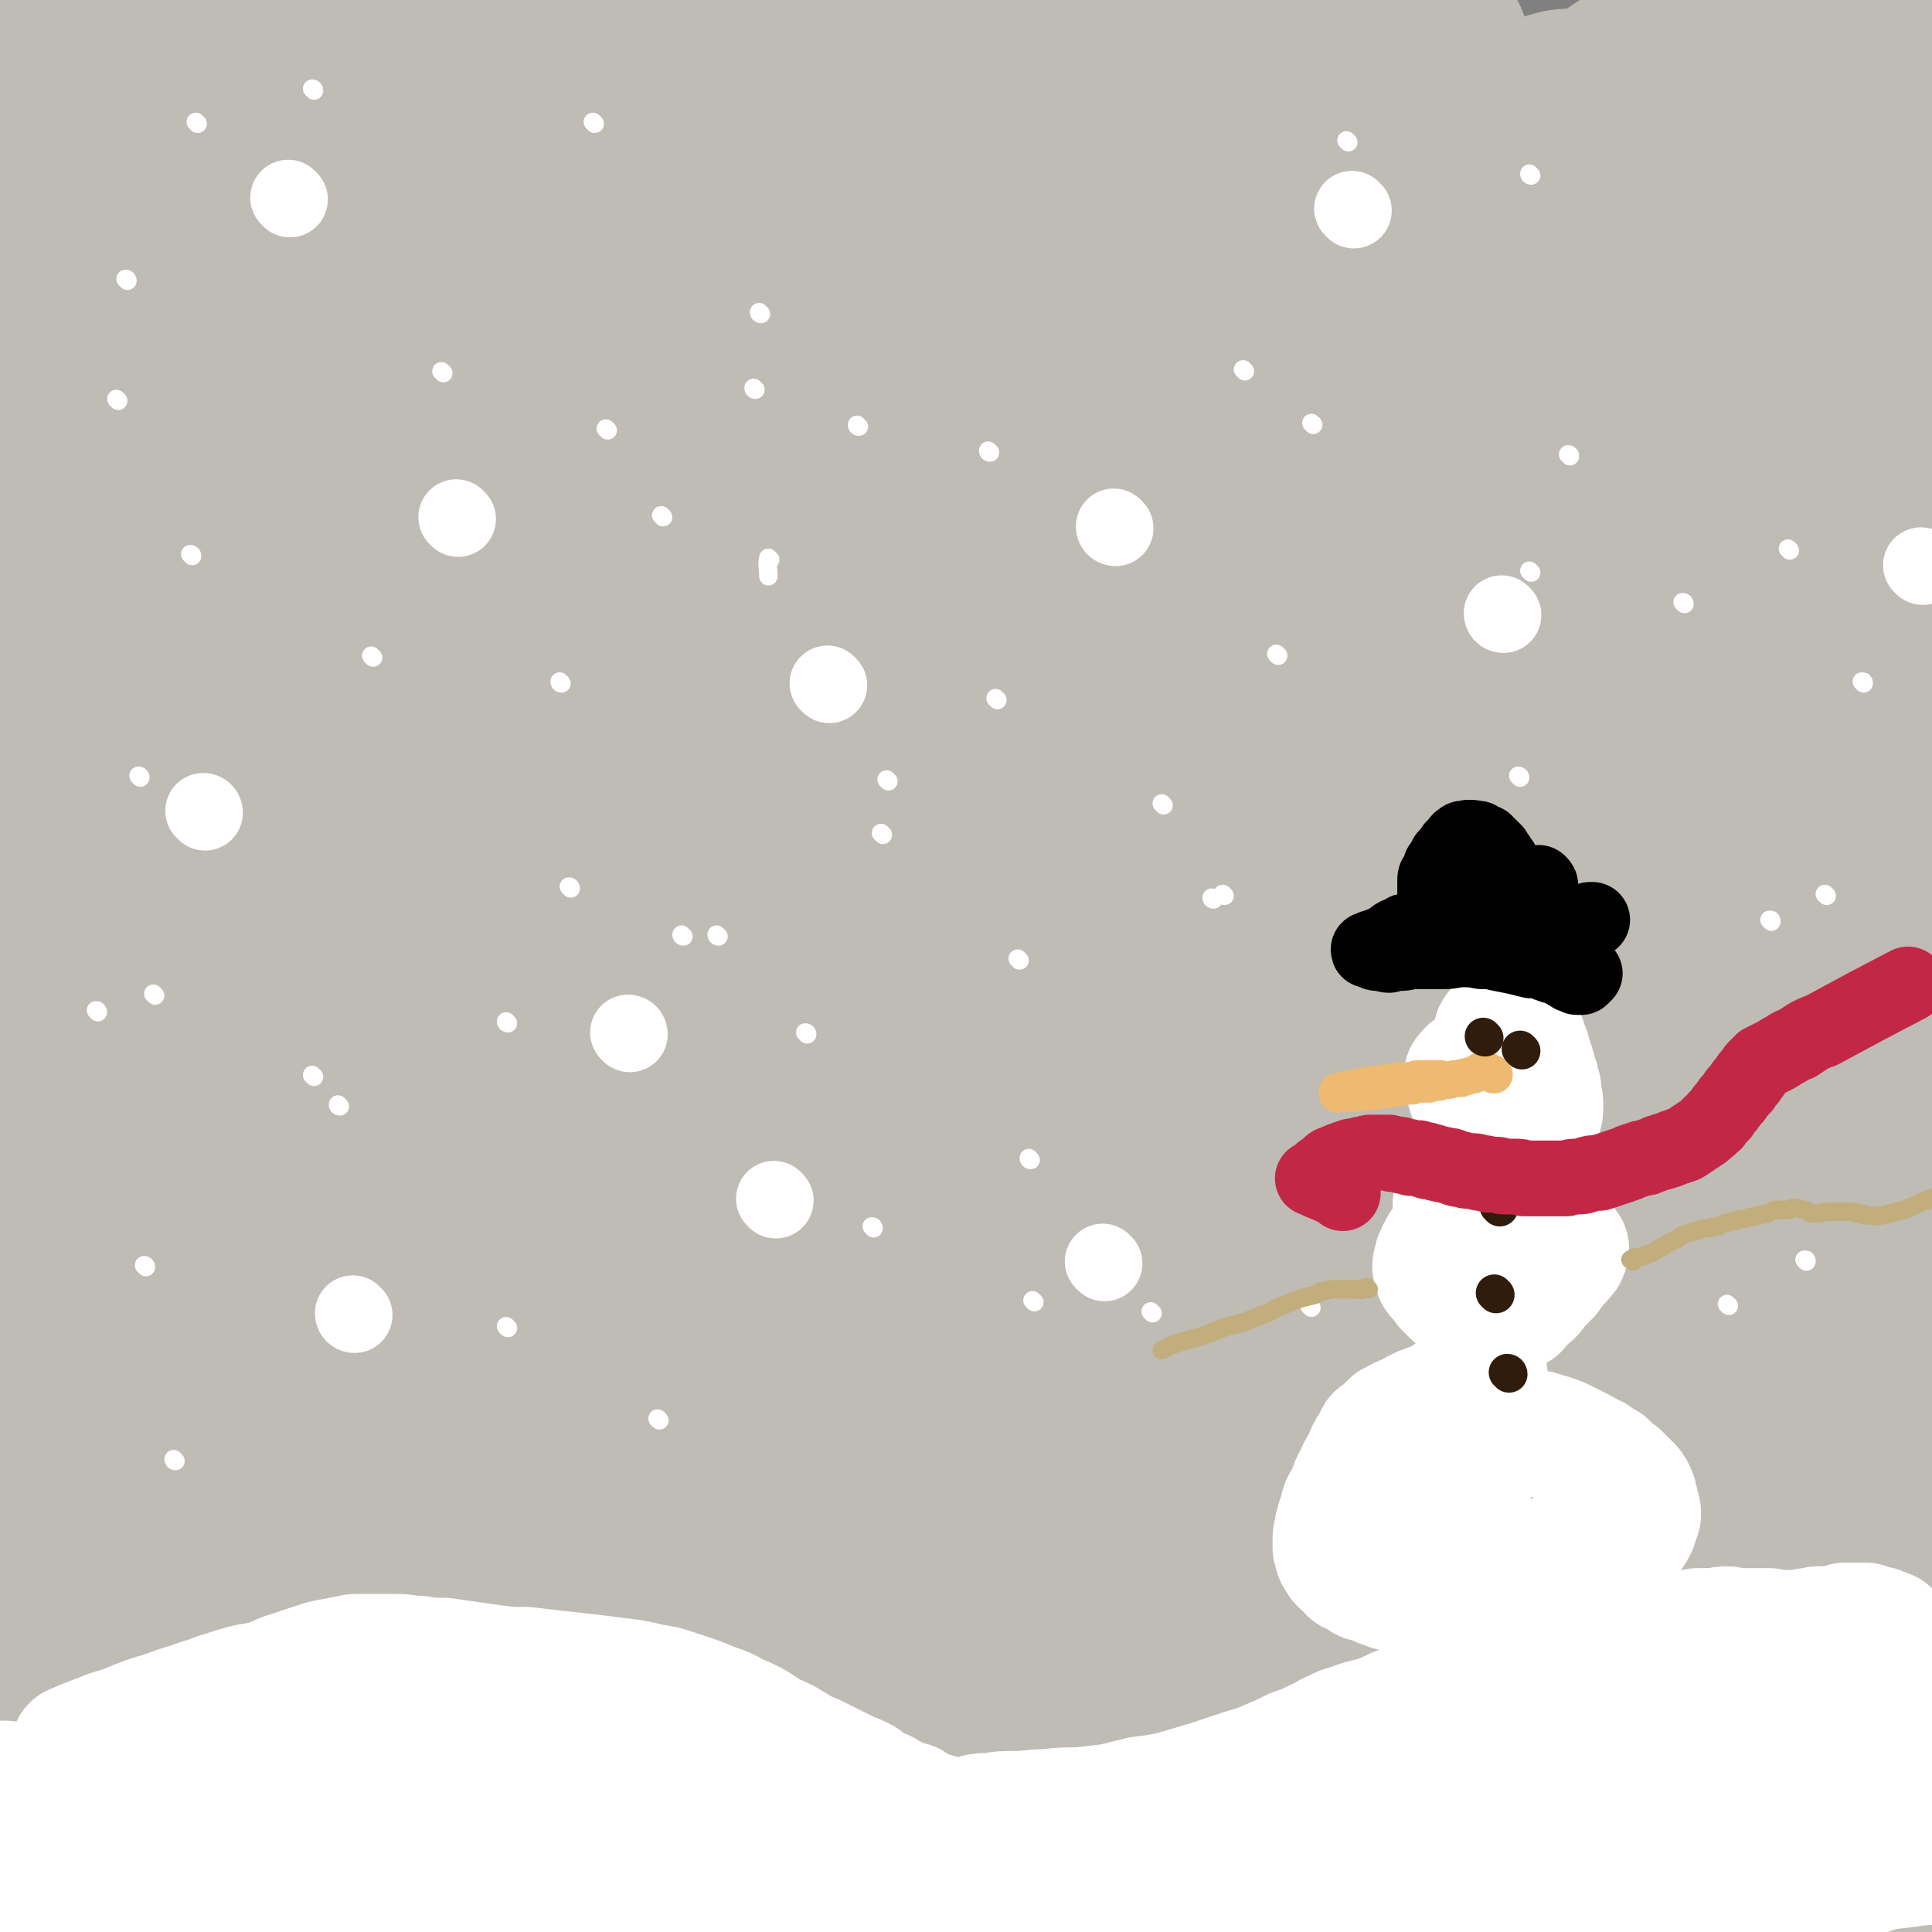 <svg viewBox='0 0 1046 1046' version='1.1' xmlns='http://www.w3.org/2000/svg' xmlns:xlink='http://www.w3.org/1999/xlink'><rect x="0" y="0" width="1046" height="1046" fill="#808080" stroke="none"/><g fill='none' stroke='#BFBBB5' stroke-width='135' stroke-linecap='round' stroke-linejoin='round'><path d='M54,761c0,0 -2,-1 -1,-1 17,-3 18,-2 37,-6 19,-3 19,-4 38,-8 18,-4 17,-5 35,-9 20,-5 20,-5 39,-10 21,-6 21,-7 41,-13 21,-6 21,-5 42,-11 19,-5 19,-6 38,-12 21,-6 22,-6 43,-11 20,-6 20,-6 40,-11 21,-5 21,-4 41,-8 22,-4 22,-5 45,-8 21,-2 21,-2 42,-4 19,-1 19,-1 38,-1 15,0 15,1 29,2 13,2 13,2 25,4 13,2 13,2 25,5 10,3 10,3 20,6 7,3 7,3 13,6 5,2 4,3 8,6 2,1 3,1 4,3 1,1 1,1 1,3 0,0 0,0 0,1 0,0 0,0 -1,0 -1,1 -1,1 -2,1 -2,0 -2,0 -4,1 -3,0 -3,0 -6,0 -5,0 -5,1 -10,1 -9,1 -9,1 -17,1 -13,0 -13,0 -27,0 -17,1 -17,1 -35,1 -20,0 -20,0 -39,1 -20,0 -20,0 -39,1 -20,1 -20,1 -41,2 -21,2 -21,2 -42,4 -21,3 -21,3 -41,6 -20,2 -20,4 -41,6 -19,2 -19,0 -39,1 -22,2 -22,1 -44,5 -22,4 -21,5 -43,12 -15,5 -15,6 -30,11 -12,3 -12,3 -24,6 -12,4 -12,3 -23,7 -10,4 -10,4 -21,8 -7,3 -7,3 -15,7 -6,3 -6,3 -12,6 -6,3 -6,3 -11,6 -5,3 -5,3 -9,5 -2,3 -2,3 -5,5 -2,2 -2,1 -4,3 -1,1 -1,1 -2,2 0,1 0,1 -1,1 -1,1 -1,0 -1,1 -1,0 -1,0 -1,0 -1,-1 0,-1 0,-2 1,0 1,0 1,-1 1,0 1,0 1,-1 0,-1 0,-1 1,-2 0,-2 0,-2 1,-3 3,-2 3,-1 6,-2 10,-3 10,-3 20,-6 20,-5 19,-6 39,-11 25,-7 25,-7 49,-12 22,-5 22,-5 45,-8 24,-4 24,-6 48,-7 23,0 23,3 46,4 21,1 21,0 42,0 19,-1 19,-1 38,-1 17,0 17,0 34,0 13,0 13,0 25,1 9,1 9,0 17,1 6,1 6,0 12,2 4,0 4,0 6,2 1,1 2,2 1,3 0,2 -1,2 -3,3 -4,1 -4,1 -8,2 -7,2 -7,2 -15,3 -11,2 -11,2 -22,3 -13,1 -13,1 -26,2 -14,2 -14,2 -28,2 -16,1 -16,0 -31,0 -16,1 -16,2 -31,3 -14,1 -14,1 -27,2 -13,0 -13,0 -26,0 -11,0 -11,1 -22,1 -9,0 -9,0 -19,0 -8,1 -8,1 -16,2 -7,0 -7,0 -14,1 -6,1 -6,1 -12,2 -5,1 -5,1 -10,2 -4,0 -4,0 -8,0 -4,0 -4,0 -7,0 -5,1 -5,1 -9,1 -4,1 -4,1 -7,2 -3,0 -3,0 -7,1 -2,1 -2,1 -5,2 -2,0 -2,0 -5,1 -2,0 -2,0 -4,0 -2,0 -2,0 -3,0 -1,0 -1,0 -1,1 0,0 0,0 -1,0 0,1 0,1 -1,1 -1,0 -1,0 -3,1 0,0 0,0 0,0 -1,0 -1,0 -1,0 0,0 0,0 -1,0 0,1 0,1 -1,1 0,0 0,0 -1,0 -1,1 -1,1 -2,1 -2,1 -2,1 -3,1 -2,0 -2,0 -4,0 -3,0 -3,0 -5,0 -2,0 -2,0 -5,0 -2,0 -2,0 -5,0 -2,0 -2,0 -4,0 -1,1 -1,1 -3,1 -1,0 -1,0 -2,1 -1,0 -1,0 -1,0 -1,0 -1,0 -2,1 0,0 0,0 0,0 -1,1 -1,1 -1,1 '/><path d='M91,849c0,0 -1,-2 -1,-1 -2,4 -2,5 -4,11 -1,3 -1,3 -2,6 -1,4 -1,4 -2,8 -2,6 -2,6 -4,12 -1,7 -1,7 -2,14 -2,10 -2,10 -4,19 -3,13 -4,13 -6,25 -2,16 -2,16 -3,31 0,17 0,17 2,33 1,16 2,16 3,32 2,19 0,19 2,38 3,18 4,17 8,35 1,8 1,8 3,15 '/><path d='M51,857c0,-1 -1,-2 -1,-1 -2,3 -2,4 -4,9 -2,6 -3,6 -6,12 -3,6 -2,6 -6,12 -2,4 -2,4 -5,8 -8,13 -9,12 -15,25 -9,18 -9,19 -14,38 -10,32 -9,32 -17,65 '/><path d='M32,850c0,0 -1,-1 -1,-1 -4,6 -4,7 -8,15 -3,8 -4,8 -6,17 -2,12 -2,12 -3,24 0,14 1,14 1,28 1,14 -3,15 1,29 10,27 13,27 29,53 11,18 15,16 25,35 5,10 2,11 5,22 2,8 2,8 4,16 '/><path d='M43,766c0,0 0,-2 -1,-1 -1,3 0,4 -1,8 -2,6 -2,6 -4,12 -2,6 -2,6 -3,12 -2,5 -2,5 -4,11 -7,17 -7,17 -15,34 -8,18 -10,18 -17,37 -6,13 -6,13 -9,26 -3,12 -2,12 -3,24 -1,12 -1,12 -2,24 0,14 0,14 0,27 -1,11 -1,11 -1,21 0,8 0,8 0,16 0,7 0,7 0,14 0,7 0,7 0,13 0,6 0,6 1,11 1,3 2,3 2,6 1,3 0,3 0,6 0,2 0,2 0,4 0,1 0,1 0,2 0,0 0,1 1,0 1,0 1,-1 2,-2 1,-2 1,-2 2,-5 1,-3 0,-4 2,-7 3,-5 3,-5 6,-10 3,-5 3,-5 6,-11 4,-7 4,-7 7,-14 4,-8 3,-8 7,-17 5,-11 5,-11 10,-22 6,-12 6,-12 13,-23 6,-11 6,-11 12,-22 7,-12 6,-12 14,-23 9,-11 9,-11 20,-22 12,-11 12,-10 25,-21 15,-12 15,-12 30,-23 16,-11 16,-11 33,-21 18,-10 19,-10 38,-18 19,-8 19,-8 38,-14 20,-6 20,-6 39,-10 19,-5 19,-5 38,-7 19,-3 19,-4 39,-5 16,-2 16,-1 33,-1 13,-1 13,-1 25,-1 11,0 11,0 21,1 7,1 7,1 14,3 3,1 6,1 6,3 1,2 -1,3 -3,5 -6,5 -7,5 -14,9 -13,6 -13,5 -26,10 -19,8 -19,8 -38,15 -22,7 -22,7 -43,15 -23,9 -22,9 -45,19 -23,9 -23,9 -47,19 -24,10 -24,9 -48,19 -22,9 -21,10 -43,20 -20,9 -20,9 -40,18 -17,8 -17,8 -33,16 -9,5 -9,5 -18,10 -6,3 -6,3 -12,7 -4,3 -4,3 -9,6 -3,3 -3,3 -5,5 -1,1 -1,2 -2,2 -1,0 -1,-1 -1,-2 1,-1 2,-1 4,-2 7,-3 7,-2 14,-4 17,-5 17,-5 33,-11 25,-8 24,-8 48,-16 26,-9 26,-10 51,-18 29,-10 29,-10 59,-18 31,-9 31,-9 62,-17 33,-9 33,-9 65,-18 31,-8 31,-8 61,-17 25,-7 25,-7 50,-14 17,-5 17,-4 35,-9 9,-2 10,-1 19,-4 3,-1 3,-2 7,-3 1,-1 2,-1 2,-1 -4,1 -5,1 -10,3 -15,6 -15,6 -29,12 -24,10 -24,10 -47,20 -24,9 -24,9 -49,18 -28,11 -28,10 -57,21 -32,12 -32,13 -64,24 -32,12 -32,12 -64,23 -31,11 -31,12 -62,23 -27,10 -27,9 -54,19 -19,6 -19,6 -37,13 -13,4 -13,4 -25,8 -8,3 -8,2 -15,5 -5,2 -5,2 -9,3 -1,1 -3,2 -2,1 1,0 2,0 5,-1 15,-6 15,-6 30,-11 30,-11 30,-11 61,-21 30,-11 29,-14 60,-21 30,-7 30,-4 61,-8 29,-4 29,-5 57,-9 30,-5 30,-6 60,-9 33,-4 33,-4 65,-7 30,-3 30,-3 60,-5 23,-2 24,-1 47,-2 16,-1 16,-2 32,-2 9,-1 9,-1 17,0 4,0 4,0 8,2 2,0 3,1 3,2 0,1 -2,2 -4,2 -7,2 -7,1 -13,2 -11,1 -11,1 -22,3 -16,2 -16,2 -32,4 -18,3 -17,3 -35,6 -20,4 -20,3 -40,7 -21,4 -21,3 -42,7 -25,6 -25,6 -48,12 -26,7 -26,7 -52,14 -24,7 -23,8 -47,14 -22,6 -22,6 -43,12 -17,5 -17,5 -35,10 -12,3 -12,3 -25,6 -7,2 -7,2 -15,4 -3,0 -4,0 -7,0 -1,0 -1,0 -1,0 5,-3 6,-3 12,-6 14,-8 13,-9 28,-17 20,-12 20,-12 42,-22 23,-10 23,-10 48,-19 27,-11 27,-10 55,-19 29,-9 29,-9 59,-17 28,-8 28,-8 58,-14 28,-6 28,-6 56,-9 26,-3 26,-2 52,-2 20,0 21,-1 41,2 16,2 16,2 31,6 10,3 10,3 19,7 6,3 6,3 11,8 4,3 5,3 6,7 1,3 1,4 -1,6 -2,2 -2,3 -5,4 -5,2 -6,3 -11,4 -11,1 -11,1 -21,1 -16,1 -16,0 -32,1 -21,0 -21,0 -43,1 -24,1 -24,2 -49,2 -27,1 -27,-1 -54,0 -32,2 -32,3 -64,6 -33,4 -33,4 -65,9 -25,4 -25,4 -49,8 -21,4 -21,5 -43,9 -18,3 -18,3 -36,6 -15,3 -15,3 -29,6 -11,2 -11,3 -21,6 -8,2 -8,2 -17,5 -6,1 -6,1 -12,2 -3,1 -3,1 -6,1 -1,0 -1,-1 -2,0 0,0 1,1 2,1 3,1 3,1 7,1 12,0 12,0 25,-1 22,0 22,-1 44,-2 25,-1 25,-1 50,-1 30,0 30,0 59,1 34,0 34,0 68,1 36,1 36,2 72,3 35,1 35,1 71,2 35,0 35,1 69,1 34,1 34,1 68,1 30,0 30,0 60,-1 27,0 27,0 55,0 26,0 26,0 53,0 25,0 25,0 51,0 16,0 16,-1 33,-1 5,0 5,0 10,0 2,0 2,0 4,0 1,0 1,0 1,0 -3,-1 -4,-1 -8,-1 -10,0 -10,0 -20,0 -22,-1 -22,-1 -43,-1 -31,0 -31,1 -61,1 -30,0 -30,-1 -60,-1 -28,-1 -28,0 -57,0 -31,-1 -31,-1 -62,-1 -29,-1 -29,-1 -59,0 -28,0 -28,0 -56,1 -26,1 -26,1 -51,3 -22,1 -22,-1 -43,3 -17,4 -17,7 -33,12 -10,3 -10,3 -20,6 -6,2 -6,2 -12,4 -4,1 -4,1 -8,3 -1,1 -2,1 -3,2 0,1 0,2 1,2 3,1 4,1 8,2 12,1 12,1 24,1 23,1 23,1 45,1 26,0 26,0 53,1 29,1 29,2 58,3 31,1 31,1 63,1 35,1 35,2 71,1 36,0 36,-1 73,-3 36,-2 36,-2 72,-5 36,-3 36,-3 72,-7 33,-4 33,-5 65,-10 25,-4 25,-4 49,-10 12,-2 12,-3 24,-7 6,-2 6,-1 11,-3 3,-1 3,-1 7,-2 1,-1 2,-1 2,-1 0,0 -1,0 -1,0 -5,1 -5,2 -9,2 -13,2 -13,2 -26,3 -27,3 -27,3 -55,5 -33,2 -33,1 -66,3 -36,3 -36,2 -71,6 -34,3 -34,3 -68,7 -37,3 -37,4 -74,7 -37,3 -37,1 -74,5 -26,2 -26,3 -51,6 -13,2 -13,2 -26,4 -5,0 -5,0 -11,0 -3,1 -3,1 -5,1 -1,0 -2,0 -2,0 0,0 1,0 2,0 7,-1 7,-1 14,-1 17,-2 17,-2 35,-3 27,-3 27,-4 55,-5 25,-1 25,-1 49,0 23,1 23,2 47,4 21,1 21,1 42,3 20,2 20,3 40,6 21,2 21,2 42,5 14,3 14,4 29,6 10,2 10,2 21,3 10,1 10,1 21,2 9,0 9,0 17,0 6,-1 6,-1 11,-2 4,-1 5,0 8,-3 4,-3 4,-4 6,-9 3,-5 3,-5 6,-9 2,-5 2,-5 5,-10 2,-4 2,-4 5,-10 2,-5 2,-5 4,-11 2,-6 1,-6 2,-12 1,-8 1,-8 3,-15 1,-8 2,-7 4,-15 2,-7 1,-7 3,-14 3,-8 3,-8 5,-15 2,-9 2,-9 4,-17 3,-8 3,-8 7,-16 4,-8 4,-8 8,-15 4,-7 5,-6 8,-13 4,-6 4,-6 8,-13 3,-5 3,-5 5,-10 2,-3 1,-3 2,-7 0,-1 0,-1 0,-3 0,-1 0,-1 0,-1 1,0 1,0 1,0 0,0 0,0 0,1 0,1 0,1 1,2 1,3 1,3 2,6 1,7 1,7 3,13 3,11 3,11 5,22 3,15 3,16 5,31 2,16 2,16 4,32 1,12 0,13 3,24 4,13 6,13 12,25 6,14 6,14 12,28 4,9 4,9 9,18 4,7 4,7 9,12 5,6 5,6 10,10 4,3 4,2 8,4 2,2 2,2 4,3 1,0 1,0 2,-1 1,-3 0,-3 0,-6 1,-6 1,-6 0,-12 -2,-10 -3,-10 -6,-19 -3,-12 -4,-12 -7,-25 -3,-17 -2,-18 -5,-36 -2,-18 -1,-18 -5,-35 -3,-12 -3,-12 -8,-24 -4,-9 -5,-8 -10,-18 -3,-6 -3,-7 -5,-14 -2,-5 -1,-5 -2,-11 -1,-5 -1,-5 -2,-9 0,-4 0,-4 -1,-8 -1,-3 0,-3 -1,-6 -1,-4 -1,-4 -2,-7 -2,-4 -3,-3 -5,-6 -2,-4 -1,-4 -4,-7 -3,-2 -3,-2 -7,-3 -4,-2 -4,-2 -8,-3 -4,-1 -5,-1 -9,0 -4,0 -4,0 -8,2 -4,2 -4,2 -9,5 -5,3 -5,3 -11,7 -8,5 -8,5 -17,10 -15,7 -16,7 -31,13 -21,7 -21,6 -41,14 -22,8 -22,8 -43,16 -21,7 -21,7 -41,14 -19,7 -19,8 -38,14 -19,6 -19,5 -38,11 -17,5 -17,6 -34,11 -13,4 -13,3 -26,6 -14,3 -14,3 -27,5 -13,3 -13,3 -26,6 -9,1 -9,1 -19,3 -9,1 -9,0 -18,1 -7,0 -7,0 -14,0 -3,0 -4,0 -7,-1 -2,0 -2,0 -3,-1 -1,-1 0,-1 1,-2 3,-1 3,0 7,-1 11,-1 11,-1 22,-2 20,-1 20,-1 39,-1 24,0 24,0 48,0 25,0 25,0 51,1 27,2 27,2 54,5 26,4 26,5 52,8 26,4 26,4 52,6 17,2 18,2 35,2 13,-1 13,-2 27,-2 8,-1 8,-1 16,-1 7,0 9,2 15,0 3,-1 4,-4 4,-7 0,-4 -3,-4 -5,-7 -4,-4 -3,-5 -7,-8 -8,-6 -8,-5 -17,-9 -13,-5 -14,-4 -27,-10 -16,-7 -16,-8 -32,-15 -21,-10 -21,-11 -43,-20 -22,-9 -22,-9 -45,-17 -23,-9 -23,-8 -47,-16 -24,-7 -24,-6 -47,-14 -22,-6 -22,-7 -44,-14 -18,-6 -18,-6 -37,-11 -13,-5 -13,-5 -27,-8 -9,-3 -9,-3 -18,-5 -5,-1 -5,-1 -11,-2 -3,-1 -3,0 -6,-1 0,0 0,0 0,0 1,0 1,0 2,0 6,1 6,1 12,2 15,1 15,1 29,2 25,1 25,1 50,2 26,1 26,1 52,3 29,2 29,2 58,5 30,3 30,4 61,7 30,3 30,3 60,5 29,1 29,1 58,1 20,0 20,0 40,-2 16,-1 16,-2 30,-5 9,-1 9,-2 18,-4 3,-2 3,-2 7,-3 1,-1 2,-2 2,-3 -1,0 -2,1 -5,1 -12,2 -12,3 -25,3 -27,2 -27,2 -53,1 -34,0 -34,0 -68,-1 -28,0 -28,-1 -55,-1 -27,0 -27,0 -53,1 -27,0 -27,0 -53,0 -27,1 -27,1 -54,1 -27,1 -27,0 -54,0 -19,0 -19,0 -37,-1 -7,0 -7,0 -15,0 -2,0 -3,1 -4,0 -1,0 -1,-2 0,-2 3,-3 4,-3 8,-4 14,-5 14,-4 28,-7 24,-6 24,-6 48,-11 24,-4 24,-4 47,-8 25,-3 25,-3 50,-6 26,-3 26,-3 51,-6 25,-2 25,-2 49,-4 22,-1 22,-1 44,-3 16,-1 16,-1 33,-3 15,-1 15,0 30,-2 9,-1 9,-2 19,-4 5,-1 5,0 9,-2 2,-1 4,-2 3,-3 -1,-2 -3,-2 -6,-2 -6,-1 -6,-1 -11,-2 -11,0 -11,0 -21,0 -16,0 -16,1 -31,1 -18,1 -18,1 -35,1 -18,1 -18,1 -35,3 -18,1 -18,1 -36,3 -18,2 -18,2 -36,4 -15,2 -15,3 -30,4 -12,2 -12,1 -25,2 -7,0 -7,0 -15,0 -4,0 -4,0 -8,0 -2,0 -2,0 -4,0 -1,0 -1,0 -1,-1 2,-1 3,-1 6,-2 12,-5 12,-6 24,-10 25,-8 25,-7 49,-14 25,-7 25,-7 50,-15 27,-8 27,-8 53,-17 24,-8 24,-8 48,-16 19,-7 20,-6 39,-14 13,-4 13,-5 25,-10 7,-3 7,-3 13,-7 4,-2 4,-3 7,-6 1,-1 1,-2 1,-3 0,-1 -1,0 -2,0 -6,0 -6,0 -11,1 -11,1 -11,1 -22,3 -18,2 -18,2 -35,4 -22,3 -22,3 -43,5 -23,3 -23,3 -46,6 -23,2 -23,2 -45,5 -21,2 -21,3 -42,5 -19,2 -19,1 -39,2 -13,0 -13,0 -27,0 -7,0 -7,0 -15,-1 -7,-1 -7,-1 -14,-1 '/><path d='M87,815c0,0 0,0 -1,-1 -2,-8 -2,-8 -3,-17 -1,-11 -2,-11 -2,-23 -1,-21 0,-21 0,-41 1,-25 1,-25 2,-50 1,-21 2,-21 3,-42 0,-18 0,-18 0,-36 1,-16 0,-16 0,-32 0,-17 1,-17 1,-35 0,-19 0,-19 0,-37 1,-20 1,-20 1,-39 0,-21 0,-21 -1,-41 -1,-23 -1,-23 -2,-45 -1,-25 -1,-25 -2,-49 -1,-26 -1,-26 -2,-53 -2,-27 -2,-27 -4,-55 -1,-29 0,-29 -1,-59 -1,-28 -1,-28 -2,-55 -2,-27 -3,-26 -4,-53 -1,-25 -1,-25 -1,-51 0,-21 1,-21 1,-42 1,-13 1,-13 1,-26 -1,-8 -1,-8 -2,-15 0,-6 0,-6 -1,-11 0,-3 0,-3 -1,-5 0,-1 0,-2 0,-2 0,1 0,1 0,2 0,1 0,1 0,3 0,2 0,2 0,4 0,4 0,4 0,7 0,7 0,7 0,13 -1,11 -1,11 -2,22 -2,12 -2,12 -6,24 -2,10 -3,10 -6,19 -5,16 -7,16 -9,33 -4,20 -3,20 -4,40 -1,23 0,23 -2,46 -1,25 -2,25 -4,49 -2,29 -2,29 -4,58 -2,34 -1,34 -3,69 -1,32 -1,32 -3,64 -1,31 -1,31 -3,62 -1,30 -1,30 -3,61 -2,31 -2,31 -3,61 -2,28 -2,28 -4,56 -1,26 -1,26 -3,52 -1,21 -1,21 -3,42 -1,19 -1,19 -3,38 -1,14 -1,14 -2,28 -1,11 -1,11 -2,22 -1,9 -1,9 -1,19 -1,6 -1,6 -1,13 0,5 0,5 0,10 0,3 0,3 0,7 0,2 0,2 1,5 0,1 0,1 1,3 0,2 0,2 1,3 1,1 2,1 4,1 1,1 1,1 3,1 1,0 2,1 3,0 1,-3 1,-3 1,-7 1,-11 1,-11 0,-21 0,-19 -1,-19 -2,-38 -2,-22 -2,-22 -3,-44 -2,-27 -2,-27 -5,-55 -2,-34 -2,-34 -5,-69 -3,-34 -4,-34 -7,-69 -3,-34 -3,-34 -4,-68 -1,-38 -1,-38 -1,-77 0,-39 0,-39 0,-79 0,-41 -1,-41 0,-82 2,-44 1,-44 7,-87 7,-43 9,-43 20,-84 6,-25 5,-25 13,-50 4,-13 5,-13 11,-26 3,-8 3,-8 8,-15 5,-7 5,-7 11,-12 4,-4 4,-5 8,-7 3,-1 4,-1 6,1 5,2 5,2 8,6 4,6 4,6 7,13 4,10 4,10 7,20 4,13 4,13 6,28 4,18 3,18 5,36 2,21 2,21 3,41 1,23 1,24 1,47 0,27 0,27 -1,54 -2,31 -2,31 -4,62 -2,34 -1,34 -5,67 -4,33 -6,33 -10,66 -5,32 -4,32 -8,64 -4,30 -4,30 -8,60 -2,23 -2,23 -5,46 -3,25 -2,25 -5,51 -2,18 -2,18 -4,36 -1,12 -2,12 -4,25 -1,12 -1,12 -2,23 -1,9 -1,9 -3,17 -1,5 -2,5 -4,9 -1,2 -1,2 -2,4 -1,1 -1,1 -2,1 -1,0 -1,0 -1,-1 -1,-9 -1,-9 -1,-18 1,-25 -1,-25 3,-49 5,-39 6,-39 13,-78 10,-53 9,-53 21,-105 12,-54 12,-54 29,-106 17,-54 18,-54 40,-105 21,-48 22,-48 45,-95 21,-39 19,-40 43,-78 18,-30 19,-30 41,-58 19,-24 21,-23 41,-47 13,-16 12,-17 25,-33 6,-8 6,-9 13,-14 6,-4 7,-4 14,-3 6,0 8,0 13,4 5,5 6,7 6,14 1,12 1,13 -3,25 -7,20 -9,20 -20,39 -14,25 -14,25 -30,48 -18,27 -19,27 -39,52 -21,28 -21,28 -42,55 -23,28 -23,28 -46,56 -23,27 -24,27 -47,53 -20,24 -20,23 -40,47 -16,18 -16,18 -31,37 -9,10 -9,10 -17,20 -5,6 -5,6 -9,13 -3,3 -3,3 -6,7 -2,1 -3,3 -3,2 -1,-2 -1,-4 0,-8 6,-16 5,-16 13,-30 15,-28 15,-27 32,-54 19,-29 19,-28 39,-57 23,-33 22,-33 45,-66 25,-34 26,-33 51,-67 20,-28 21,-28 39,-58 12,-18 11,-19 21,-38 7,-13 6,-13 12,-26 4,-10 5,-10 6,-20 1,-7 2,-9 -2,-15 -3,-5 -5,-6 -12,-7 -8,-2 -9,-2 -18,0 -13,3 -13,4 -26,9 -15,7 -16,6 -31,14 -14,8 -14,9 -27,18 -13,9 -13,9 -25,18 -9,6 -9,6 -18,13 -5,4 -5,5 -9,9 -2,3 -2,3 -4,6 -1,0 -1,1 -2,1 0,0 0,-1 0,-1 0,-1 0,-1 0,-2 0,-2 1,-2 0,-3 0,-1 0,-2 -1,-2 0,-1 -1,-1 -1,-1 -2,1 -2,1 -4,2 -2,1 -2,1 -4,3 -3,2 -3,2 -5,4 -2,2 -2,2 -3,4 -1,2 -1,3 -3,4 -1,1 -1,1 -2,2 -1,1 -1,1 -1,1 -1,0 -1,0 -2,0 0,-1 0,-1 0,-1 -1,-1 -1,-1 -2,-2 0,-1 0,-1 0,-2 0,-3 0,-4 1,-7 3,-6 4,-6 8,-12 6,-8 6,-8 12,-16 8,-11 8,-12 17,-22 9,-12 9,-12 19,-23 8,-9 9,-9 17,-17 8,-7 8,-8 16,-15 6,-5 6,-5 13,-10 3,-2 4,-2 7,-3 2,0 3,0 4,2 1,2 1,2 1,5 1,3 1,3 0,7 0,6 -1,6 -2,12 -1,7 -1,7 -3,14 -3,9 -4,9 -7,18 -5,12 -5,12 -10,25 -6,15 -6,15 -13,30 -7,17 -7,17 -15,34 -8,16 -8,16 -16,32 -7,16 -7,16 -14,32 -7,15 -7,15 -14,30 -6,14 -6,14 -12,28 -6,13 -5,13 -11,26 -4,10 -4,10 -9,20 -3,6 -3,6 -5,13 -2,4 -2,4 -3,9 -1,1 -1,3 0,3 6,-2 7,-3 13,-8 13,-8 13,-8 24,-17 20,-16 19,-16 38,-33 23,-19 22,-20 45,-39 26,-21 26,-21 52,-42 26,-21 25,-21 51,-42 24,-18 24,-17 48,-35 19,-14 18,-14 37,-28 11,-9 11,-9 23,-17 6,-3 6,-3 12,-6 3,-2 4,-3 7,-3 0,0 0,1 0,2 -1,5 0,5 -2,9 -5,11 -6,11 -13,21 -12,17 -12,17 -25,33 -18,23 -18,22 -36,44 -19,23 -19,23 -38,45 -22,26 -22,26 -44,52 -23,27 -23,27 -46,54 -24,28 -25,27 -49,55 -22,25 -22,24 -43,50 -19,21 -19,21 -36,42 -14,18 -14,18 -26,36 -8,10 -8,11 -15,21 -4,7 -4,7 -8,13 -3,4 -2,5 -5,8 0,1 -1,1 -1,1 6,-10 6,-11 13,-20 16,-23 17,-23 35,-44 26,-32 26,-32 53,-64 34,-41 32,-43 69,-82 38,-40 40,-38 81,-75 36,-33 36,-33 73,-64 36,-29 37,-29 73,-57 32,-26 32,-27 65,-51 20,-15 20,-15 42,-28 9,-7 10,-6 20,-12 5,-2 5,-3 9,-4 3,-1 4,-1 6,0 1,3 1,4 1,7 -2,7 -2,8 -6,13 -9,14 -10,13 -21,25 -18,20 -18,20 -38,39 -24,24 -24,24 -49,47 -29,27 -29,27 -58,54 -32,30 -32,30 -63,61 -33,32 -33,32 -65,64 -31,30 -31,30 -63,61 -27,26 -28,26 -55,53 -21,20 -20,21 -40,42 -15,16 -15,16 -29,32 -9,8 -9,9 -17,17 -4,5 -4,5 -8,9 -2,2 -4,3 -4,3 -1,-1 0,-3 2,-5 11,-13 11,-13 23,-26 24,-25 23,-25 47,-50 28,-28 29,-28 58,-56 37,-36 35,-37 74,-72 44,-40 45,-39 91,-77 38,-31 38,-32 77,-62 41,-32 41,-32 83,-61 38,-26 39,-25 77,-50 26,-17 26,-17 53,-34 14,-9 14,-8 29,-16 7,-4 7,-4 14,-7 4,-1 5,-2 7,-1 2,1 2,3 1,6 -3,8 -4,9 -10,16 -12,16 -12,16 -26,30 -22,23 -23,22 -46,44 -26,24 -26,24 -53,47 -32,27 -32,27 -64,54 -36,30 -36,29 -71,59 -37,31 -37,31 -73,62 -34,30 -34,30 -68,60 -31,27 -31,27 -61,54 -22,20 -21,20 -43,40 -13,12 -14,12 -27,24 -6,6 -6,6 -12,12 -4,3 -4,3 -6,6 -1,1 -1,1 0,1 1,-2 2,-2 4,-5 9,-10 9,-10 18,-20 22,-23 22,-23 44,-45 27,-28 26,-28 55,-54 33,-30 33,-29 67,-58 40,-34 40,-35 81,-68 43,-34 43,-34 87,-66 42,-31 42,-30 86,-59 36,-24 36,-24 74,-48 27,-17 27,-16 54,-33 14,-8 13,-10 28,-18 6,-4 7,-4 13,-5 1,0 3,2 1,3 -8,11 -9,11 -20,21 -28,25 -29,24 -57,48 -36,32 -36,32 -72,64 -47,44 -47,44 -94,88 -52,49 -52,50 -102,99 -45,44 -45,44 -88,88 -33,34 -33,34 -65,68 -25,27 -24,28 -49,55 -22,24 -22,24 -44,48 -15,17 -15,17 -30,35 -8,9 -8,9 -16,19 -3,4 -3,4 -6,8 -1,1 -2,2 -3,2 0,-1 1,-2 3,-4 8,-10 9,-10 18,-19 25,-24 25,-24 51,-47 26,-24 26,-24 52,-47 33,-29 33,-28 66,-56 41,-35 41,-35 84,-68 51,-42 51,-42 104,-81 66,-48 66,-48 132,-95 59,-41 60,-40 119,-82 40,-29 40,-28 80,-58 30,-23 30,-23 60,-47 21,-16 22,-16 42,-33 9,-8 9,-8 17,-16 3,-3 5,-5 5,-6 0,0 -2,2 -4,4 -16,11 -16,11 -32,22 -30,21 -31,20 -60,42 -36,26 -36,26 -71,54 -51,39 -51,39 -101,80 -57,46 -57,46 -112,95 -49,42 -50,41 -97,86 -39,36 -38,37 -75,75 -28,29 -28,29 -55,59 -22,24 -23,23 -45,48 -17,20 -17,21 -34,41 -11,14 -11,14 -23,28 -6,7 -7,7 -13,14 -4,4 -3,4 -7,8 0,1 -1,2 -1,1 -1,-1 -1,-2 -1,-4 1,-5 1,-5 4,-10 9,-16 9,-17 21,-32 25,-32 26,-31 53,-62 31,-35 31,-36 63,-70 41,-43 40,-43 83,-85 54,-53 53,-54 109,-104 52,-47 53,-46 106,-91 35,-29 35,-30 71,-58 26,-21 26,-21 54,-41 20,-15 20,-15 40,-28 11,-7 11,-8 22,-13 4,-3 6,-5 9,-3 3,2 3,5 2,9 -5,14 -5,14 -13,27 -17,27 -17,27 -36,52 -25,31 -26,30 -52,60 -31,36 -32,36 -64,72 -36,42 -36,42 -72,83 -38,43 -39,42 -75,86 -36,42 -36,43 -71,86 -31,39 -31,39 -62,79 -25,31 -25,31 -49,64 -16,21 -15,22 -31,44 -8,11 -8,11 -16,23 -3,4 -3,5 -6,10 -1,1 -3,3 -2,2 6,-10 7,-13 16,-24 23,-30 24,-29 48,-58 29,-36 28,-37 59,-72 42,-49 42,-48 86,-95 47,-51 47,-51 95,-100 33,-34 34,-34 67,-67 23,-22 22,-22 45,-44 19,-18 19,-18 38,-36 13,-12 14,-11 27,-23 7,-6 7,-7 14,-13 4,-3 4,-4 8,-6 1,0 2,1 2,2 -2,5 -2,5 -6,10 -8,12 -8,12 -17,23 -17,21 -17,21 -35,41 -23,25 -23,24 -46,48 -26,28 -26,28 -52,56 -29,32 -29,32 -59,63 -32,35 -33,34 -64,70 -28,32 -27,32 -53,66 -21,28 -22,28 -42,56 -15,20 -15,20 -28,41 -9,13 -8,13 -16,26 -4,6 -4,6 -8,12 -1,2 -4,4 -2,3 4,-3 6,-6 13,-12 22,-20 22,-20 43,-40 29,-27 29,-27 58,-55 34,-31 34,-31 68,-63 38,-37 39,-36 77,-73 39,-38 39,-38 78,-76 34,-33 34,-33 68,-65 23,-22 23,-22 47,-44 16,-14 15,-14 31,-28 9,-8 10,-8 19,-15 5,-3 5,-4 10,-6 2,0 4,0 4,1 0,5 -1,7 -4,13 -7,16 -7,16 -17,31 -18,27 -19,26 -38,53 -22,31 -22,32 -45,62 -28,37 -28,36 -57,73 -30,39 -31,39 -61,78 -29,38 -28,38 -57,75 -23,30 -24,30 -46,60 -15,21 -15,21 -29,42 -8,12 -8,12 -16,24 -3,5 -3,5 -6,10 -1,2 -2,4 -2,4 0,0 1,-2 3,-4 13,-16 12,-16 26,-32 27,-31 27,-30 54,-61 29,-32 29,-32 58,-64 36,-39 36,-39 72,-78 38,-41 38,-42 78,-83 29,-30 29,-30 60,-59 25,-23 26,-22 50,-45 18,-16 18,-16 35,-33 9,-10 9,-10 18,-19 4,-5 4,-5 8,-9 2,-2 4,-4 5,-3 0,1 -1,4 -3,8 -6,12 -6,12 -14,24 -15,22 -15,22 -32,43 -19,25 -20,25 -41,49 -22,26 -22,26 -45,52 -23,28 -23,28 -46,56 -22,27 -22,27 -44,54 -20,24 -21,23 -39,47 -15,20 -14,20 -28,40 -9,14 -9,14 -18,28 -4,7 -4,7 -8,15 -1,3 -2,4 -3,7 0,0 1,1 1,1 9,-6 9,-6 17,-13 23,-21 23,-21 45,-43 26,-26 25,-26 51,-52 29,-30 28,-30 57,-59 30,-30 32,-29 61,-60 26,-26 25,-27 49,-55 16,-18 17,-17 30,-37 12,-18 11,-18 20,-38 5,-13 4,-13 8,-27 2,-6 2,-6 3,-12 0,-3 0,-5 -1,-5 -1,0 -3,1 -4,4 -4,8 -3,8 -6,16 -5,18 -4,18 -9,36 -6,21 -6,21 -12,42 -6,21 -7,21 -13,43 -7,23 -6,23 -12,47 -6,22 -6,22 -11,45 -4,21 -4,21 -8,43 -4,19 -4,19 -7,38 -3,16 -3,16 -6,31 -2,13 -2,13 -4,26 -2,9 -2,9 -5,18 -1,6 -1,6 -3,12 -1,4 -1,4 -2,7 -1,2 -1,2 -1,3 0,0 1,0 1,-1 1,-2 1,-2 1,-4 1,-10 -1,-10 0,-20 1,-23 2,-23 4,-47 4,-28 3,-28 7,-56 5,-29 4,-29 11,-58 7,-29 8,-29 18,-58 7,-22 8,-22 15,-44 4,-11 4,-11 6,-23 1,-4 0,-4 0,-8 1,-2 1,-2 1,-4 1,-1 1,-2 1,-1 1,2 0,3 0,6 1,5 2,5 3,9 2,9 2,9 3,18 2,13 1,13 3,26 1,15 1,15 3,29 2,17 2,17 4,33 2,19 2,19 4,37 2,14 2,14 4,28 3,18 3,18 6,35 3,22 4,22 6,44 3,23 3,23 5,47 2,23 3,23 4,46 2,24 2,24 4,48 2,22 3,22 4,45 1,23 0,23 -2,45 -1,15 -1,14 -3,29 -1,9 -1,9 -3,19 -1,7 -1,7 -2,15 -1,6 -2,6 -2,12 0,5 2,5 1,9 0,3 -1,3 -2,5 -1,1 -1,1 -1,2 -1,1 -1,1 -1,1 0,0 0,0 0,-1 0,0 0,0 0,-1 0,0 0,0 0,0 0,1 1,1 1,1 0,1 0,1 0,1 1,1 1,1 1,2 0,0 0,0 0,1 0,0 0,0 0,0 0,1 0,1 0,1 0,1 0,1 1,1 0,1 0,1 0,2 1,0 1,0 1,0 0,1 0,1 1,2 0,1 0,1 0,2 1,1 1,1 1,1 1,1 1,1 1,2 1,1 1,1 1,2 1,0 1,0 1,1 1,0 1,0 1,1 0,0 0,0 1,0 0,0 0,0 0,-1 0,0 0,0 0,-1 0,-1 0,-1 0,-3 0,-3 0,-3 0,-7 1,-13 2,-13 3,-27 2,-30 2,-30 3,-61 1,-28 1,-28 2,-57 0,-29 0,-29 1,-58 0,-23 0,-23 0,-46 -1,-20 -1,-20 -2,-39 0,-16 0,-16 0,-33 0,-14 0,-14 -1,-27 -1,-12 -2,-12 -3,-23 -2,-11 -1,-11 -2,-22 -1,-13 -1,-13 -2,-25 -1,-13 -1,-13 -2,-26 -1,-15 -1,-15 -1,-30 -1,-15 -1,-15 -1,-30 0,-17 0,-17 0,-35 0,-19 0,-19 0,-39 0,-17 0,-17 1,-35 0,-17 1,-17 1,-34 0,-15 1,-15 0,-30 0,-12 -2,-12 -2,-25 -1,-11 -1,-11 0,-23 0,-12 0,-12 0,-25 1,-13 1,-13 1,-26 1,-13 0,-13 1,-26 0,-14 0,-14 0,-29 0,-14 0,-14 0,-29 0,-19 0,-19 0,-38 0,-19 0,-19 0,-38 0,-17 0,-17 0,-33 0,-14 0,-14 0,-28 0,-11 1,-11 1,-22 0,-7 0,-7 0,-14 0,-4 0,-4 1,-8 0,-3 0,-3 0,-5 0,-2 0,-2 0,-3 0,0 0,0 0,1 -1,1 -1,1 -1,1 0,1 0,1 0,1 0,0 -1,0 -1,0 0,-1 0,-1 1,-1 0,0 0,0 0,0 1,0 1,0 1,0 1,2 1,2 2,3 1,4 1,4 1,8 2,7 2,7 3,13 1,11 1,11 2,22 1,19 1,19 2,39 1,25 1,25 1,50 1,23 1,23 2,46 0,19 0,19 0,38 0,19 0,19 0,38 0,16 0,16 1,33 0,14 0,14 1,29 0,13 0,13 0,26 1,10 1,10 1,20 1,9 1,9 2,19 0,7 0,7 0,14 0,4 0,4 0,8 0,2 0,2 0,4 -1,1 -1,1 -1,2 0,0 0,0 -1,0 0,-1 -1,0 -1,-1 0,-1 0,-1 0,-2 1,-2 1,-3 0,-5 0,-6 0,-6 -2,-11 -4,-14 -6,-14 -10,-28 -7,-22 -8,-22 -13,-45 -6,-28 -6,-28 -9,-56 -3,-24 -3,-24 -5,-48 -1,-21 -1,-21 -1,-42 -1,-13 0,-13 0,-27 -1,-15 -1,-15 -1,-30 0,-14 2,-14 0,-28 -1,-9 -3,-9 -5,-17 -1,-6 -1,-6 -2,-13 -1,-4 -1,-4 -1,-8 0,-3 0,-3 0,-6 0,-2 0,-2 0,-4 0,-1 0,-2 0,-2 0,0 0,0 0,1 -1,1 0,1 -1,2 0,0 0,0 -1,1 0,1 0,1 -1,2 0,0 0,1 0,1 1,2 2,1 2,3 1,2 1,2 0,4 -2,3 -3,3 -5,6 -4,5 -3,5 -7,10 -4,6 -4,6 -9,13 -6,8 -6,8 -13,17 -8,11 -8,11 -16,22 -10,12 -11,12 -20,25 -11,14 -10,15 -20,30 -11,16 -11,16 -22,32 -11,18 -12,18 -23,36 -9,16 -11,15 -19,32 -4,10 0,11 -3,21 -2,7 -5,6 -7,13 -3,6 -1,6 -3,13 -1,4 -2,4 -3,9 -1,3 0,3 -1,6 0,1 1,1 1,2 0,0 -1,0 -1,-1 0,0 1,0 2,-1 3,-2 3,-2 5,-5 5,-7 5,-7 9,-14 12,-17 13,-17 25,-34 14,-21 14,-21 27,-42 13,-21 12,-21 25,-41 14,-23 15,-23 29,-46 12,-21 13,-21 24,-42 10,-17 10,-18 18,-35 6,-12 5,-12 12,-24 4,-8 5,-8 10,-17 3,-5 3,-5 7,-11 2,-3 1,-3 3,-6 1,-1 2,-2 2,-2 1,0 0,1 0,2 0,1 0,1 -1,1 -1,2 -1,2 -2,4 -1,3 -2,3 -4,7 -3,6 -4,6 -7,13 -6,10 -5,10 -10,19 -7,13 -6,13 -13,26 -9,17 -10,17 -19,34 -10,17 -10,17 -19,35 -11,21 -11,21 -22,41 -12,23 -12,23 -24,45 -10,18 -10,18 -20,37 -6,12 -6,12 -12,24 -2,5 -2,5 -5,11 -2,3 -2,3 -3,6 -1,2 -1,2 -1,3 0,1 0,1 0,1 1,0 1,-1 1,-1 0,-1 1,-1 1,-2 1,-4 0,-4 0,-8 2,-14 1,-14 3,-28 5,-26 4,-27 11,-52 7,-28 6,-29 18,-55 14,-31 16,-30 33,-60 16,-29 17,-29 33,-57 11,-21 11,-21 22,-42 5,-10 5,-11 11,-21 2,-5 2,-5 5,-9 1,-3 1,-3 2,-5 0,0 1,-1 1,-1 -1,0 -2,0 -2,1 -1,2 0,2 0,4 -1,4 -1,4 -2,9 -2,9 -2,9 -4,19 -3,17 -3,17 -6,35 -3,22 -4,22 -7,44 -3,24 -3,24 -5,49 -1,26 -1,26 -1,51 0,26 -1,26 1,52 1,24 1,24 4,49 2,22 2,22 5,44 4,22 4,22 7,44 4,19 4,19 7,39 3,16 3,16 6,31 2,14 2,14 4,27 3,16 3,16 5,33 3,14 3,14 5,28 2,12 2,12 3,23 1,10 1,10 1,20 0,7 0,7 0,15 -1,5 0,5 -1,10 -1,3 -2,3 -3,6 -1,3 -1,3 -2,5 -1,1 -1,1 -2,3 0,1 0,1 1,1 0,1 1,1 2,1 0,0 -1,-1 -1,-1 -1,-1 -1,-1 -1,-2 0,-3 0,-3 0,-5 0,-3 0,-3 1,-5 1,-4 1,-4 2,-8 2,-8 2,-8 3,-16 4,-21 3,-21 7,-42 5,-28 6,-28 11,-56 4,-26 4,-26 8,-53 4,-22 4,-22 7,-45 2,-13 2,-13 3,-26 0,-5 0,-5 0,-10 0,-3 0,-3 0,-5 0,-1 -1,-1 -1,-2 0,0 -1,0 -1,0 0,0 0,0 -1,1 0,0 0,0 -1,1 0,2 0,2 -1,3 0,4 0,4 -1,7 -2,6 -3,5 -6,11 -4,7 -4,7 -7,15 -4,10 -4,10 -6,21 -4,13 -3,13 -6,26 -2,13 -2,13 -3,25 -2,13 -3,13 -4,25 -1,15 -1,15 -1,29 1,16 1,16 2,32 0,17 0,17 1,34 0,18 0,18 1,36 0,19 0,19 1,38 0,19 0,19 0,37 0,19 0,19 -1,38 0,17 0,17 0,34 -1,16 -1,16 -2,32 -1,14 -1,14 -3,28 -1,12 -1,12 -2,24 -1,10 -1,10 -1,20 -1,9 -2,9 -2,17 0,7 1,7 1,14 1,5 1,5 0,10 0,5 0,5 0,10 -1,5 -1,5 -1,10 0,4 -1,4 -1,8 0,4 0,4 0,8 0,4 0,4 0,7 0,3 0,3 0,6 -1,2 -1,2 -1,5 0,2 -1,2 0,3 2,3 4,2 6,4 3,2 3,2 6,5 4,4 3,4 7,8 12,14 12,14 24,28 '/></g>
<g fill='none' stroke='#FFFFFF' stroke-width='68' stroke-linecap='round' stroke-linejoin='round'><path d='M41,947c0,0 -2,0 -1,-1 9,-4 10,-4 20,-8 7,-2 7,-2 14,-5 8,-3 8,-3 15,-5 8,-3 8,-3 15,-5 7,-3 7,-2 14,-5 7,-2 6,-2 13,-4 7,-2 7,-1 14,-3 6,-2 6,-3 13,-5 6,-2 6,-2 12,-4 6,-2 6,-2 12,-3 5,-1 5,-1 10,-2 6,0 6,0 11,0 6,0 6,0 12,0 6,0 6,1 12,1 6,1 6,1 13,1 7,1 7,1 14,2 7,1 7,1 14,2 8,1 8,1 17,1 8,1 8,1 17,2 9,1 9,1 18,2 8,1 8,1 16,2 8,1 8,1 16,3 7,1 7,1 13,3 6,2 6,2 12,4 5,2 5,2 10,4 6,2 6,2 11,5 5,2 5,2 9,4 5,3 5,3 9,6 5,2 5,2 9,4 5,3 5,3 10,6 5,2 5,2 9,4 4,2 4,2 8,4 4,2 4,2 8,4 3,1 3,1 7,3 2,2 2,2 5,4 3,1 3,1 5,2 3,1 3,2 5,3 3,1 3,1 5,3 3,1 3,0 6,1 3,2 3,2 6,4 3,1 3,1 7,2 4,1 4,2 8,2 5,1 5,1 9,0 6,-1 6,-2 13,-2 7,-1 7,-1 13,-1 9,0 9,-1 17,-1 10,-1 10,-1 19,-1 8,-1 8,-1 17,-2 8,-2 8,-2 16,-4 9,-1 9,-1 18,-3 10,-3 10,-3 20,-6 9,-3 9,-3 18,-6 7,-2 7,-2 14,-5 7,-3 7,-3 13,-6 6,-2 6,-2 12,-5 5,-2 5,-3 10,-5 4,-2 4,-2 8,-3 5,-2 5,-2 9,-3 4,-1 4,-1 8,-2 4,-2 4,-2 8,-4 3,-1 3,-1 7,-3 5,-1 5,-1 10,-3 6,-2 6,-1 12,-3 7,-2 7,-2 13,-4 8,-3 8,-2 16,-5 9,-3 9,-4 18,-7 9,-3 9,-2 18,-5 8,-2 8,-2 16,-4 8,-2 8,-1 16,-3 6,-1 6,-1 13,-2 7,-2 7,-2 13,-3 6,0 6,0 11,-1 5,0 5,0 9,0 3,0 3,-1 7,-1 2,0 2,1 5,1 3,0 3,0 6,0 3,0 3,0 6,0 3,0 3,0 6,0 3,1 3,1 7,1 3,0 3,0 7,0 3,0 3,0 6,-1 3,0 3,0 6,-1 2,0 2,0 5,0 2,0 2,0 3,0 1,0 1,0 2,0 1,0 1,-1 2,-1 0,0 0,0 0,0 1,0 1,0 2,0 0,0 0,0 1,-1 1,0 1,0 1,0 1,0 1,0 2,0 1,0 1,0 2,0 1,0 1,0 2,0 0,0 0,0 1,0 0,0 0,0 1,0 0,0 0,0 1,0 0,0 0,0 1,0 0,1 0,1 1,1 1,0 1,0 2,1 0,0 0,0 1,0 1,0 1,0 2,0 1,0 1,0 1,0 1,1 1,1 2,1 1,0 1,0 2,1 0,0 0,0 1,0 0,0 0,0 0,0 1,1 1,1 1,1 0,0 -1,0 -1,0 -1,0 -1,0 -1,0 0,0 0,0 -1,1 0,0 0,0 -1,1 0,0 0,0 -1,1 -1,1 -1,1 -2,1 -1,1 -1,1 -2,2 -1,1 -1,1 -2,2 -2,1 -2,2 -5,3 -4,2 -4,2 -9,4 -16,6 -16,6 -32,11 -36,11 -36,11 -72,21 -30,9 -31,8 -61,16 -26,7 -26,6 -52,13 -21,6 -21,6 -42,12 -16,5 -16,5 -32,10 -9,3 -9,3 -18,7 -6,2 -6,2 -12,4 -2,1 -2,1 -4,2 -2,0 -2,0 -2,1 -1,1 -1,1 -1,1 0,0 0,0 0,0 1,1 1,1 2,1 0,0 0,0 1,0 2,0 2,0 3,0 2,0 2,0 4,0 3,0 3,0 6,-1 12,-4 12,-5 24,-8 16,-3 16,-3 33,-5 12,-2 12,-1 24,-3 18,-2 18,-2 36,-4 17,-2 17,-2 35,-4 15,-2 15,-3 31,-5 15,-2 15,-2 30,-3 13,-2 13,-2 26,-2 11,-1 11,-2 22,-1 10,1 10,3 19,5 8,2 8,3 16,4 6,2 6,2 13,3 6,2 6,2 12,4 6,1 6,2 11,4 4,1 4,1 8,3 2,1 2,1 5,2 1,0 1,1 2,1 0,0 0,0 0,0 -1,-1 -1,-2 -2,-3 -2,-1 -2,0 -3,-1 -4,0 -4,-1 -8,-1 -8,0 -8,1 -16,1 -11,1 -10,2 -21,3 -14,1 -14,-1 -28,0 -17,2 -17,3 -34,5 -18,3 -18,3 -35,5 -17,1 -17,1 -33,2 -16,1 -17,1 -33,1 -14,1 -14,0 -27,1 -9,0 -9,1 -18,1 -7,1 -7,1 -13,1 -4,0 -4,0 -7,0 -3,0 -3,1 -5,1 -1,0 -1,0 -1,0 1,0 1,0 2,0 4,1 4,1 9,2 8,2 8,4 16,5 14,2 14,2 28,2 18,1 18,0 36,0 22,-1 22,-1 45,-3 25,-1 25,-2 51,-4 18,-1 18,-1 36,-2 18,-1 18,0 36,0 10,0 10,0 21,0 5,1 5,1 10,1 3,0 3,0 6,0 2,0 2,0 3,1 0,0 0,0 0,0 0,0 0,0 -1,1 -2,0 -2,0 -4,0 -3,1 -3,0 -7,1 -8,1 -8,1 -16,2 -14,4 -13,5 -27,8 -19,4 -19,4 -38,7 -22,4 -22,3 -43,6 -21,3 -21,4 -41,6 -21,2 -21,1 -42,3 -17,1 -17,1 -34,2 -14,0 -14,0 -28,-1 -10,0 -10,0 -20,-2 -7,-1 -7,-1 -13,-4 -5,-1 -6,-1 -10,-4 -2,-2 -3,-2 -4,-5 -1,-2 -1,-3 1,-5 4,-5 5,-5 10,-8 10,-5 10,-5 21,-8 15,-5 15,-5 30,-9 19,-4 19,-4 39,-7 20,-4 20,-3 41,-6 23,-3 23,-3 46,-6 21,-3 21,-2 43,-5 14,-2 13,-2 27,-4 10,-2 10,-2 19,-3 6,-1 6,-1 12,-2 5,-1 5,-1 9,-2 2,0 2,0 4,0 0,0 0,-1 -1,-1 -1,0 -1,0 -2,0 -2,0 -2,-1 -4,-1 -1,0 -1,1 -2,1 -2,1 -2,1 -5,1 -2,1 -2,2 -5,2 -3,1 -3,1 -6,1 -5,1 -5,0 -9,2 -6,3 -6,4 -12,7 -9,4 -9,4 -18,7 -8,3 -8,3 -17,4 -7,1 -7,1 -14,1 -3,0 -3,1 -7,1 -1,0 -2,0 -2,-1 2,-4 2,-6 6,-10 6,-5 7,-5 14,-10 7,-5 7,-4 15,-9 8,-4 8,-4 16,-8 7,-4 7,-4 13,-8 5,-2 5,-2 9,-5 4,-2 4,-2 8,-4 2,-1 2,-1 5,-2 1,-1 1,-1 2,-2 1,0 1,0 2,-1 0,-1 0,-1 -1,-1 0,-1 0,-1 0,-1 0,-1 0,-1 -1,-2 0,-2 1,-2 0,-3 0,-2 -1,-1 -2,-3 0,-1 0,-1 0,-2 0,0 1,-1 0,-1 0,-1 -1,-1 -1,-1 0,0 1,1 1,2 0,0 0,-1 0,-2 -1,0 -2,0 -2,1 -1,0 -1,1 -2,2 0,2 -1,2 -1,3 0,3 0,3 0,6 1,5 1,5 1,9 0,5 -1,5 -1,11 0,5 0,5 0,10 1,5 1,5 3,10 2,5 2,7 6,10 4,3 5,3 11,4 4,1 4,1 7,0 4,0 4,-1 7,-3 5,-2 5,-2 10,-5 6,-4 6,-3 11,-7 3,-3 3,-4 5,-7 1,-3 0,-4 0,-7 0,-2 0,-2 -1,-5 -2,-3 -1,-3 -3,-5 -3,-4 -4,-3 -7,-6 -4,-3 -4,-3 -8,-6 -3,-3 -3,-3 -7,-5 -3,-2 -3,-3 -7,-5 -2,-1 -3,-1 -5,-2 -2,-1 -2,-1 -4,-2 -1,0 -1,0 -2,0 -1,0 -1,0 -2,1 0,0 0,0 -1,0 0,1 -1,1 -1,1 -1,2 -1,2 -2,4 0,1 0,1 -1,3 -2,3 -3,3 -5,6 -3,4 -2,4 -5,8 -4,4 -4,5 -8,9 -3,4 -3,4 -7,8 -4,3 -4,3 -9,6 -4,3 -4,3 -9,4 -6,3 -6,3 -12,4 -8,2 -8,2 -15,4 -6,1 -6,1 -13,2 -7,2 -7,1 -13,2 -6,1 -6,1 -12,2 -7,0 -7,0 -13,1 -6,1 -6,1 -11,2 -5,1 -5,1 -10,3 -5,1 -5,1 -10,2 -6,1 -6,1 -11,2 -7,1 -7,1 -13,1 -7,1 -8,1 -15,2 -9,2 -9,2 -19,3 -12,2 -12,2 -25,3 -20,3 -20,2 -40,4 -21,2 -21,1 -42,4 -15,2 -15,2 -30,4 -16,3 -16,2 -33,4 -20,3 -20,3 -40,5 -19,3 -19,2 -39,4 -15,2 -15,2 -29,3 -11,1 -11,2 -22,3 -8,0 -8,0 -16,1 -6,0 -6,0 -12,1 -3,0 -3,0 -6,0 -1,0 -1,0 -2,0 0,0 0,0 0,0 0,0 0,0 0,0 1,-1 1,-1 2,-1 3,0 3,0 6,0 8,-1 8,-1 16,-2 13,-1 13,-1 27,-1 22,-2 22,-1 44,-2 23,-2 23,-2 45,-4 19,-2 19,-2 38,-4 18,-2 18,-2 36,-4 16,-2 16,-2 31,-4 15,-1 15,-1 30,-1 13,-1 13,-1 25,-1 11,-1 11,0 21,0 11,0 11,-1 21,0 9,2 9,2 18,5 6,3 6,5 13,6 5,1 5,-1 11,-2 5,0 5,0 10,0 4,0 4,0 8,1 3,1 3,1 6,2 2,1 2,1 3,2 0,1 -1,1 -2,2 -5,1 -5,0 -10,1 -8,0 -8,0 -16,0 -12,0 -12,0 -24,0 -13,0 -13,-1 -26,-2 -14,0 -14,-1 -28,-1 -18,-1 -18,0 -36,0 -19,-1 -19,-1 -39,-2 -15,0 -15,0 -30,-1 -11,-1 -11,-1 -22,-2 -11,-1 -11,-1 -22,-1 -15,-1 -15,-1 -30,-1 -13,-1 -13,0 -26,0 -13,-1 -13,-1 -27,0 -12,0 -12,0 -25,0 -12,0 -12,0 -25,0 -14,0 -14,0 -28,0 -15,-1 -15,0 -30,-2 -16,-3 -16,-3 -32,-8 -11,-4 -11,-5 -22,-10 -8,-4 -8,-4 -17,-7 -10,-3 -10,-3 -20,-6 -10,-2 -10,-2 -21,-4 -8,-1 -8,-1 -17,-2 -7,-1 -7,-1 -15,-1 -7,0 -7,0 -14,0 -7,0 -7,0 -14,1 -7,1 -7,1 -14,2 -7,1 -7,1 -14,2 -8,0 -8,0 -17,1 -10,0 -10,0 -19,0 -11,1 -11,1 -21,2 -9,1 -9,1 -17,1 -9,1 -9,0 -17,1 -6,1 -6,1 -12,2 -5,2 -5,2 -10,4 -4,1 -4,1 -8,2 -3,2 -3,2 -5,3 -3,1 -3,1 -5,3 -3,1 -2,1 -5,3 -2,2 -2,3 -5,5 -2,2 -2,2 -5,5 -3,2 -3,1 -6,3 -3,2 -3,2 -5,4 -3,2 -3,2 -5,3 -3,1 -3,1 -5,2 -3,1 -3,1 -6,2 -2,0 -2,0 -4,0 -6,0 -6,0 -11,0 -5,0 -5,-1 -10,0 -2,0 -2,2 -4,3 -1,0 -2,-1 -2,-1 5,-6 5,-7 11,-11 7,-5 8,-5 16,-8 11,-5 11,-6 23,-9 17,-4 18,-2 35,-6 23,-5 23,-6 46,-13 23,-7 23,-8 47,-16 22,-7 22,-7 44,-14 19,-6 19,-6 39,-11 19,-5 19,-7 38,-9 15,-2 15,-2 30,0 10,1 9,3 19,7 9,2 9,2 17,5 8,4 9,3 16,8 7,5 8,5 14,11 6,6 6,7 12,14 5,6 5,6 8,14 4,6 3,6 5,13 1,5 2,5 2,11 1,4 0,4 -1,8 0,2 1,3 -1,5 -1,1 -1,2 -3,2 -4,0 -5,0 -9,-2 -6,-2 -6,-2 -13,-4 -8,-4 -8,-4 -16,-8 -10,-4 -10,-4 -19,-9 -9,-5 -9,-6 -18,-11 -10,-6 -10,-6 -21,-12 -10,-5 -10,-6 -21,-11 -8,-4 -8,-4 -16,-7 -5,-2 -5,-2 -11,-4 -4,-1 -4,-1 -8,-2 -4,-1 -4,-1 -7,0 -3,0 -3,0 -7,0 -4,1 -4,1 -8,2 -5,0 -5,0 -9,0 -5,1 -5,1 -10,1 -5,0 -5,0 -10,1 -5,0 -5,0 -11,0 -7,1 -7,1 -15,2 -9,1 -9,1 -18,2 -9,2 -9,1 -19,3 -7,1 -8,1 -15,3 -6,2 -6,2 -12,5 -6,2 -6,2 -12,4 -5,2 -5,2 -10,5 -3,2 -3,2 -6,5 -4,2 -4,3 -8,4 -2,2 -2,1 -5,2 -4,1 -4,0 -7,1 -4,1 -4,1 -7,4 -4,2 -4,3 -8,6 -4,2 -4,2 -8,4 -4,2 -5,2 -9,3 -3,1 -3,0 -7,1 -2,0 -2,0 -5,0 -2,0 -2,-1 -3,-1 -1,1 -1,1 -2,2 0,0 0,1 0,1 0,0 0,-1 1,-1 4,-1 3,-1 8,-2 10,-1 10,-1 20,-1 13,-1 13,0 27,0 14,0 14,0 28,1 15,0 15,0 30,0 15,0 15,1 29,0 15,0 15,-1 31,-1 16,-1 16,-1 32,-1 15,0 15,0 30,-1 15,-1 15,-1 30,-2 15,-2 15,-2 29,-3 13,-2 13,-2 27,-3 13,-1 13,-1 26,-1 11,-1 11,-1 22,-1 8,0 8,-2 16,0 6,1 6,2 12,5 5,3 5,3 9,6 2,2 2,3 4,5 1,2 2,2 2,4 1,1 1,1 1,2 -1,1 -1,1 -1,2 -1,1 -1,1 -2,1 -3,0 -3,0 -6,0 -5,0 -5,0 -11,0 -8,-1 -8,-1 -17,-1 -12,0 -12,0 -25,-1 -16,-1 -16,-3 -33,-3 -18,-1 -18,1 -36,1 -13,1 -13,1 -25,1 -12,1 -12,1 -24,2 -13,0 -13,0 -26,0 -13,1 -13,1 -26,1 -11,1 -11,1 -23,1 -10,0 -10,0 -19,0 -8,0 -8,0 -16,0 -5,-1 -5,-1 -10,-1 -3,0 -3,0 -6,0 -1,0 -1,0 -3,0 -1,0 -1,0 -2,0 0,0 0,0 0,0 -1,0 -1,0 -1,0 0,0 0,0 1,0 0,0 1,0 1,0 2,2 2,2 4,4 5,2 5,3 10,4 8,3 9,3 17,4 11,2 11,2 23,3 16,1 16,1 31,0 18,0 18,0 36,-3 19,-2 19,-2 38,-6 18,-4 18,-4 35,-9 14,-3 14,-3 27,-8 7,-2 7,-3 14,-7 4,-2 4,-2 8,-4 2,-2 3,-1 4,-3 1,-1 1,-2 1,-3 -1,0 -1,0 -2,-1 -2,-1 -2,-1 -4,-1 -4,-1 -4,-1 -8,-2 -6,-2 -6,-1 -12,-3 -7,-1 -7,-2 -14,-3 -8,-2 -8,-2 -15,-4 -7,-1 -8,-1 -15,-2 -6,-2 -6,-2 -12,-4 -6,-1 -6,-1 -13,-3 -5,-1 -5,-1 -10,-2 -5,-1 -5,-2 -10,-3 -5,-1 -5,0 -11,-1 -6,-1 -6,-1 -12,-2 -6,-1 -6,-1 -13,-3 -7,-1 -7,-1 -13,-2 -7,-2 -7,-2 -13,-3 -7,-1 -7,-1 -14,-3 -6,-1 -6,-1 -13,-2 -6,-1 -6,-1 -13,-2 -7,-1 -7,-1 -13,-2 -6,-1 -6,0 -12,-1 -5,0 -5,0 -10,0 -6,0 -6,0 -11,0 -5,0 -5,0 -10,0 -5,0 -5,0 -10,1 -4,0 -4,0 -8,0 -4,1 -4,1 -8,1 -4,1 -4,1 -7,2 -4,1 -4,2 -7,3 -3,1 -4,1 -7,2 -3,1 -3,1 -5,1 -3,1 -3,1 -6,2 -3,0 -3,0 -5,1 -3,0 -3,0 -6,1 -2,0 -2,0 -4,0 -2,0 -2,0 -3,1 -2,0 -2,0 -3,0 0,0 0,0 -1,0 -1,0 -1,0 -2,1 -1,0 -1,0 -2,0 -1,1 -1,1 -2,1 -2,0 -2,0 -3,0 -2,0 -2,0 -3,0 -2,0 -2,0 -4,0 -1,0 -1,0 -3,0 -2,0 -2,0 -4,0 -2,0 -2,0 -4,0 -2,0 -2,0 -4,0 -3,0 -3,0 -5,0 -2,0 -2,0 -3,0 -2,0 -2,0 -3,0 -2,0 -2,0 -3,0 -1,0 -1,-1 -3,0 -1,0 -1,0 -2,0 -1,0 -1,0 -2,1 -1,0 -1,0 -2,0 -1,0 -1,0 -1,0 -1,1 -1,1 -2,1 -1,0 -1,0 -2,1 -1,0 -1,0 -1,0 '/></g>
<g fill='none' stroke='#FFFFFF' stroke-width='10' stroke-linecap='round' stroke-linejoin='round'><path d='M202,356c0,0 -1,-1 -1,-1 '/><path d='M184,599c0,0 -1,0 -1,-1 '/><path d='M359,280c0,0 -1,-1 -1,-1 '/><path d='M240,202c0,0 -1,-1 -1,-1 '/><path d='M104,301c0,-1 -1,-1 -1,-1 '/><path d='M84,539c0,0 -1,-1 -1,-1 '/><path d='M170,583c0,0 -1,-1 -1,-1 '/><path d='M275,554c-1,0 -1,-1 -1,-1 '/><path d='M309,481c0,0 0,-1 -1,-1 '/><path d='M304,370c-1,0 -1,-1 -1,-1 '/><path d='M329,233c0,0 -1,-1 -1,-1 '/><path d='M412,170c0,0 -1,0 -1,-1 '/><path d='M536,245c0,0 -1,0 -1,-1 '/><path d='M540,379c0,0 -1,-1 -1,-1 '/><path d='M478,452c0,0 -1,-1 -1,-1 '/><path d='M437,560c0,-1 -1,-1 -1,-1 '/><path d='M473,665c0,0 0,-1 -1,-1 '/><path d='M560,705c0,0 0,0 -1,-1 '/><path d='M558,628c-1,0 -1,-1 -1,-1 '/><path d='M389,507c-1,0 -1,-1 -1,-1 '/><path d='M370,507c0,0 -1,0 -1,-1 '/><path d='M417,303c0,0 -1,-1 -1,-1 -1,4 0,5 0,10 '/><path d='M465,231c0,0 -1,0 -1,-1 '/><path d='M674,201c0,0 -1,-1 -1,-1 '/><path d='M711,230c0,0 -1,-1 -1,-1 '/><path d='M663,485c0,0 -1,-1 -1,-1 '/><path d='M728,619c0,0 0,-1 -1,-1 '/><path d='M799,491c0,0 -1,-1 -1,-1 '/><path d='M823,421c0,-1 -1,-1 -1,-1 '/><path d='M820,342c-1,0 -1,-1 -1,-1 '/><path d='M692,355c0,0 -1,-1 -1,-1 '/><path d='M829,310c0,0 -1,-1 -1,-1 '/><path d='M829,95c-1,0 -1,-1 -1,-1 '/><path d='M730,77c0,0 -1,-1 -1,-1 '/><path d='M850,247c0,-1 -1,-1 -1,-1 '/><path d='M1009,370c0,-1 0,-1 -1,-1 '/><path d='M959,499c0,-1 0,-1 -1,-1 '/><path d='M936,707c0,0 -1,-1 -1,-1 '/><path d='M978,683c0,-1 0,-1 -1,-1 '/><path d='M989,485c0,0 -1,-1 -1,-1 '/><path d='M912,327c0,0 0,-1 -1,-1 '/><path d='M969,298c-1,-1 -1,-1 -1,-1 '/><path d='M894,632c0,0 -1,-1 -1,-1 '/><path d='M828,671c-1,0 -1,-1 -1,-1 '/><path d='M710,708c0,0 -1,-1 -1,-1 '/><path d='M624,711c0,0 -1,-1 -1,-1 '/><path d='M657,487c0,0 -1,0 -1,-1 '/><path d='M630,436c0,0 -1,-1 -1,-1 '/><path d='M552,520c0,0 -1,-1 -1,-1 '/><path d='M481,423c0,0 -1,-1 -1,-1 '/><path d='M409,211c0,0 -1,0 -1,-1 '/><path d='M322,67c0,0 -1,-1 -1,-1 '/><path d='M170,49c0,-1 -1,-1 -1,-1 '/><path d='M107,67c0,0 -1,-1 -1,-1 '/><path d='M69,152c0,0 0,-1 -1,-1 '/><path d='M64,217c0,0 -1,-1 -1,-1 '/><path d='M76,421c0,-1 -1,-1 -1,-1 '/><path d='M53,548c0,0 0,-1 -1,-1 '/><path d='M79,686c0,0 0,-1 -1,-1 '/><path d='M95,791c-1,0 -1,-1 -1,-1 '/><path d='M275,719c0,0 0,0 -1,-1 '/><path d='M357,769c0,0 -1,-1 -1,-1 '/></g>
<g fill='none' stroke='#FFFFFF' stroke-width='68' stroke-linecap='round' stroke-linejoin='round'><path d='M804,745c0,-1 -1,-2 -1,-1 -2,1 -2,2 -5,4 -1,1 -1,1 -2,2 -2,1 -2,0 -3,1 -2,1 -2,1 -3,2 -1,0 -1,0 -2,1 0,0 0,0 -1,1 -1,0 -1,0 -2,1 0,0 0,0 -1,1 -1,0 -1,0 -1,1 -1,0 -1,0 -2,1 -1,0 -1,0 -2,1 -1,0 -1,0 -3,1 -1,0 -1,0 -3,1 -1,1 -1,1 -3,1 -1,1 -1,1 -2,1 -2,1 -2,1 -3,2 -1,0 -1,0 -2,1 -1,0 -1,0 -2,1 -2,0 -1,0 -3,1 -1,1 -1,1 -2,1 -1,1 -1,1 -2,1 -1,1 -1,1 -2,2 -2,2 -2,2 -3,3 -1,1 -1,1 -3,2 -1,2 -1,2 -2,4 -2,3 -2,3 -3,5 -1,3 -1,3 -2,5 -2,3 -2,3 -3,5 -1,2 -1,2 -2,5 -2,2 -1,2 -2,4 -1,2 -1,2 -2,5 -1,2 -1,2 -2,3 -1,2 -1,2 -1,4 -1,2 -1,2 -1,3 -1,2 -1,2 -1,3 0,2 -1,2 -1,3 0,1 0,1 0,2 0,2 -1,2 -1,3 0,1 0,1 0,2 0,1 0,1 0,2 0,1 0,1 0,2 1,2 1,2 1,3 0,1 0,1 1,2 0,1 1,1 1,2 1,1 1,1 2,2 2,1 2,2 3,3 1,1 1,1 3,1 2,1 2,1 3,2 2,2 2,2 4,2 3,1 3,1 5,2 2,1 2,1 5,2 2,1 3,1 5,1 3,1 3,1 7,2 3,1 3,1 6,2 4,1 4,1 7,2 4,1 4,1 7,2 4,1 4,2 7,3 3,1 3,1 7,1 3,1 3,2 6,3 3,0 3,0 6,1 2,1 2,1 5,2 3,1 3,1 6,1 3,1 3,1 5,1 3,0 3,0 5,1 2,0 2,0 4,0 2,0 2,0 4,0 2,-1 2,0 4,-1 2,-1 2,-1 4,-3 2,-1 2,-1 4,-3 2,-3 2,-3 4,-5 3,-3 3,-2 5,-5 3,-3 2,-3 5,-6 2,-4 2,-4 5,-7 2,-4 2,-4 5,-7 2,-4 2,-4 4,-7 2,-3 2,-3 4,-6 2,-3 2,-3 3,-5 1,-3 1,-3 2,-6 0,-2 0,-2 -1,-4 0,-2 0,-2 -1,-4 0,-2 0,-2 -1,-4 -1,-2 -1,-2 -2,-3 -2,-2 -2,-2 -3,-3 -2,-1 -2,-1 -3,-3 -2,-1 -2,-1 -3,-2 -2,-2 -2,-2 -4,-4 -2,-1 -2,-1 -4,-2 -2,-2 -2,-2 -5,-3 -3,-2 -3,-2 -7,-4 -4,-2 -4,-2 -8,-4 -5,-2 -5,-2 -9,-3 -5,-2 -6,-1 -11,-3 -5,-1 -5,-2 -10,-3 -4,-2 -4,-2 -9,-3 -4,-1 -4,-1 -8,-2 -4,-1 -4,-1 -7,-2 -3,0 -3,0 -5,-1 -1,-1 -1,-1 -3,-1 0,0 -1,-1 -1,0 -1,0 -1,0 -1,1 -1,2 -1,3 -1,5 -1,5 -1,5 -2,10 -1,6 -1,6 -2,12 -2,8 -2,8 -4,15 -1,7 -1,7 -2,15 -1,7 -1,7 -2,14 -1,5 -1,5 -1,11 -1,5 -1,5 -1,9 1,3 1,3 3,6 2,2 2,2 5,3 4,0 5,0 9,-1 7,-1 7,-1 13,-3 8,-2 8,-2 16,-4 8,-2 8,-1 16,-4 8,-3 8,-4 16,-9 '/><path d='M798,785c0,0 -1,-1 -1,-1 0,0 1,1 2,2 0,0 0,0 0,0 1,1 1,1 2,1 1,0 1,0 1,0 '/><path d='M800,793c-1,0 -1,-1 -1,-1 '/><path d='M810,681c0,0 0,0 -1,-1 0,0 -1,0 -1,0 -1,-1 -1,-1 -1,-1 -1,-1 -1,-1 -2,-1 -1,-1 -1,-1 -2,-2 0,0 0,0 -1,-1 -1,0 -1,0 -2,-1 -1,-1 -1,0 -1,-1 -1,0 -1,0 -1,0 -1,-1 -1,-1 -2,-1 -1,0 -1,0 -1,-1 -1,0 -1,0 -1,0 -1,-1 -1,-1 -1,-1 0,0 0,0 -1,0 0,0 0,0 -1,0 0,0 0,0 -1,0 -1,0 -1,0 -2,0 0,0 0,0 -1,0 -1,0 -1,0 -1,0 -1,0 -1,0 -1,1 0,0 0,0 -1,1 -1,0 -1,0 -1,1 -1,1 -1,1 -2,2 0,1 0,1 -1,2 0,1 -1,1 -1,2 0,1 0,1 -1,2 0,1 0,1 0,2 0,1 0,1 -1,2 0,1 0,1 0,1 1,1 0,2 1,2 0,2 0,2 1,3 1,1 1,1 2,2 1,1 1,1 2,3 1,1 1,1 2,2 1,1 1,1 2,2 1,1 1,1 3,2 1,1 1,1 2,2 2,1 2,1 3,2 1,1 1,1 2,2 2,1 2,1 3,2 1,1 1,1 2,2 1,0 1,0 2,1 0,1 0,1 1,1 1,1 1,1 2,1 1,0 1,1 2,0 2,0 2,-1 3,-2 2,-1 2,-1 4,-2 2,-2 3,-2 5,-3 2,-2 2,-3 4,-5 2,-2 2,-1 4,-3 2,-2 1,-2 3,-4 2,-2 2,-2 3,-3 1,-2 1,-2 3,-3 1,-2 1,-2 2,-3 1,-1 1,-1 2,-3 1,-1 1,-1 2,-2 1,0 1,-1 1,-1 1,-1 1,-1 2,-2 0,-1 0,-1 0,-2 1,0 1,0 1,-1 -1,-1 -1,-1 -2,-2 -1,-1 -1,-1 -1,-2 -1,-1 -1,-1 -2,-2 -1,-1 -1,-1 -3,-3 -1,-1 -1,-1 -2,-2 -2,-1 -2,-1 -3,-1 -2,-1 -2,-1 -3,-2 -2,-1 -2,-1 -3,-2 -2,-1 -2,-1 -4,-2 -1,-1 -1,-1 -3,-2 -2,-1 -2,-1 -4,-1 -3,-1 -3,-1 -5,-1 -2,0 -2,0 -4,-1 -3,0 -3,0 -5,0 -1,0 -2,0 -3,0 -2,0 -2,0 -3,0 -2,0 -2,0 -3,0 -1,0 -1,0 -2,0 0,0 0,0 -1,0 -1,0 -1,0 -2,-1 -1,0 -1,0 -2,0 '/><path d='M800,579c0,0 -1,-1 -1,-1 0,0 0,0 0,1 0,0 0,0 0,0 -1,0 -1,1 -2,1 0,0 0,0 0,0 0,0 0,0 -1,0 0,1 0,1 0,1 0,0 0,0 0,0 -1,0 -1,0 -1,1 -1,0 -1,0 -1,1 0,0 0,0 0,1 0,1 0,1 1,2 0,0 0,0 0,1 0,0 0,0 0,1 0,1 0,1 1,1 0,1 0,1 0,1 0,1 0,1 0,2 0,0 0,0 1,1 0,1 0,1 0,1 1,1 1,2 1,3 1,0 1,0 1,0 1,1 1,1 1,2 1,0 1,1 2,1 1,1 1,1 2,1 2,1 2,1 3,2 2,0 2,0 4,1 1,0 1,0 3,1 2,0 2,0 3,1 2,0 2,0 4,0 1,0 1,0 2,0 2,1 2,1 3,1 1,0 1,0 2,0 1,0 1,0 2,-1 1,0 1,0 1,0 1,-1 1,-1 2,-2 0,0 0,0 0,-1 1,-1 1,-1 1,-3 0,-1 0,-1 0,-3 0,-1 0,-1 -1,-3 0,-2 0,-2 0,-4 0,-1 0,-1 -1,-3 0,-2 0,-2 -1,-4 0,-1 0,-1 -1,-3 0,-2 0,-2 -1,-3 0,-2 0,-2 -1,-3 0,-1 0,-1 -1,-3 0,-1 0,-1 0,-2 -1,-1 -1,-1 -1,-2 -1,-2 -1,-2 -1,-3 0,-1 0,-1 -1,-1 0,-1 0,-1 -1,-2 0,-1 0,-1 -1,-1 0,-1 0,-1 -1,-1 -1,-1 -1,-1 -2,-1 -1,0 -1,0 -1,0 -1,-1 -1,-1 -2,-1 -1,0 -1,0 -2,0 0,0 0,0 -1,1 -1,0 -1,0 -2,0 -1,1 -1,1 -1,2 0,1 0,1 0,1 0,1 1,1 1,2 '/></g>
<g fill='none' stroke='#EEBA71' stroke-width='20' stroke-linecap='round' stroke-linejoin='round'><path d='M809,582c-1,0 -1,0 -1,-1 -1,0 -1,0 -1,0 0,0 0,0 -1,0 0,0 0,0 0,-1 0,0 0,0 -1,0 0,0 0,0 -1,0 0,0 0,0 -1,0 0,0 0,0 -1,0 0,0 0,0 -1,0 -1,1 -1,1 -1,1 -1,0 -1,0 -2,1 -1,0 -1,0 -1,0 -2,1 -2,0 -3,1 -2,0 -2,0 -3,1 -2,0 -2,0 -4,0 -2,1 -2,1 -4,1 -2,0 -2,0 -4,1 -3,0 -3,0 -5,1 -2,0 -2,0 -5,0 -2,0 -2,0 -4,1 -2,0 -2,0 -4,0 -2,1 -2,1 -4,1 -2,0 -2,0 -4,0 -1,1 -1,1 -3,1 -1,0 -1,0 -3,0 -1,0 -1,0 -3,1 -1,0 -1,0 -3,0 -1,0 -1,0 -2,0 -1,0 -1,0 -3,0 -1,0 -1,0 -2,1 -1,0 -1,0 -2,0 -1,0 -1,0 -2,0 -1,0 -1,0 -1,0 -1,0 -1,0 -2,0 0,0 0,0 -1,0 -1,0 -1,0 -1,0 -1,0 -1,0 -1,0 0,0 0,1 0,0 0,0 0,0 0,-1 0,0 0,0 1,0 0,0 1,0 1,0 2,-1 2,-1 3,-1 1,0 1,0 3,-1 1,0 1,0 3,0 2,-1 2,-1 4,-1 2,0 2,0 4,-1 3,0 3,0 5,0 2,-1 2,-1 5,-1 2,0 2,0 4,-1 2,0 2,0 3,0 2,0 2,0 4,0 1,0 1,0 3,-1 1,0 1,0 2,0 2,0 2,0 3,0 1,0 1,0 2,0 2,0 2,0 3,0 1,0 1,0 3,0 '/></g>
<g fill='none' stroke='#301C0C' stroke-width='20' stroke-linecap='round' stroke-linejoin='round'><path d='M804,562c0,0 -1,0 -1,-1 '/><path d='M824,569c0,0 -1,-1 -1,-1 '/><path d='M812,654c0,0 0,-1 -1,-1 '/><path d='M810,701c0,0 -1,-1 -1,-1 0,0 0,0 0,0 '/><path d='M817,744c0,0 0,-1 -1,-1 '/></g>
<g fill='none' stroke='#C2AE7C' stroke-width='10' stroke-linecap='round' stroke-linejoin='round'><path d='M884,683c0,-1 -2,-1 -1,-1 2,-2 3,-1 7,-2 2,-1 2,-1 5,-2 3,-2 3,-2 7,-4 3,-2 2,-2 6,-3 2,-2 2,-2 5,-3 3,-1 3,-1 7,-2 2,-1 2,-1 5,-1 3,-1 3,-1 5,-1 2,-1 2,-1 4,-2 2,0 2,0 5,-1 2,0 1,-1 4,-1 2,0 2,0 4,-1 3,0 2,0 5,-1 2,-1 2,0 5,-1 2,-1 2,-1 4,-2 2,0 2,0 4,0 2,0 2,0 4,0 1,-1 1,-1 3,-1 2,0 2,1 5,1 2,1 2,2 5,2 3,0 3,0 7,-1 3,0 3,0 6,0 2,0 2,0 4,0 1,0 1,0 2,0 1,0 1,0 2,0 1,0 1,1 3,1 1,0 1,0 2,0 1,1 1,1 3,1 1,0 1,0 2,0 2,0 2,1 5,0 2,0 2,0 5,-1 4,-1 4,-1 8,-2 16,-7 16,-7 32,-13 '/><path d='M741,698c-1,0 -1,-1 -1,-1 -2,0 -2,1 -3,1 0,1 0,0 0,0 -1,0 -1,0 -2,0 -2,0 -2,0 -3,0 -1,0 -1,0 -2,0 -1,0 -1,0 -3,0 -1,0 -1,0 -2,0 -2,0 -2,0 -4,0 -2,1 -2,0 -4,1 -3,0 -3,1 -5,2 -4,1 -4,1 -8,2 -5,2 -5,2 -10,4 -5,2 -5,3 -11,5 -5,2 -5,2 -10,4 -6,2 -6,1 -11,3 -5,2 -5,2 -10,4 -3,1 -3,1 -7,2 -4,1 -4,1 -7,2 -3,1 -3,1 -5,2 -2,1 -2,1 -4,2 '/></g>
<g fill='none' stroke='#C22845' stroke-width='41' stroke-linecap='round' stroke-linejoin='round'><path d='M727,646c0,-1 -1,-1 -1,-1 -7,-4 -9,-4 -15,-7 -1,0 1,0 2,-1 0,0 0,0 1,-1 1,-1 1,-1 1,-1 1,-1 1,-1 2,-1 1,-1 1,-1 2,-2 1,-1 1,-1 1,-1 1,-1 1,-1 2,-1 1,-1 1,0 2,-1 2,-1 2,-1 3,-1 1,-1 1,0 2,-1 1,0 1,0 3,-1 1,0 1,0 2,0 1,-1 1,0 3,-1 1,0 1,0 2,0 2,-1 2,-1 3,-1 1,0 1,0 3,0 2,0 2,0 3,0 2,0 2,0 4,0 2,1 2,1 4,1 2,0 2,0 4,1 2,0 2,0 4,1 2,0 2,0 4,0 2,1 2,1 4,1 1,1 1,1 3,1 2,0 2,1 4,1 2,1 2,0 4,1 2,0 2,0 4,1 2,1 2,1 4,1 3,1 3,1 5,1 3,0 3,0 5,1 3,0 3,0 5,1 3,0 3,0 5,0 2,1 2,1 5,1 2,0 2,0 4,0 3,0 3,0 5,1 2,0 2,0 4,0 3,0 3,0 5,0 2,0 2,0 4,0 3,0 3,0 5,0 3,0 3,0 5,0 3,-1 3,-1 6,-1 2,0 3,0 5,-1 3,-1 3,-1 7,-1 3,-1 3,-1 6,-2 3,-1 3,-1 6,-2 3,-1 3,-1 5,-2 3,-1 3,-1 6,-2 2,0 2,0 4,-1 3,-1 3,-1 5,-2 2,0 2,0 3,-1 2,0 2,0 4,-1 1,-1 1,-1 3,-1 1,-1 1,-1 3,-1 2,-1 2,-1 3,-2 2,-1 2,-1 3,-2 2,-1 2,-1 3,-2 2,-1 2,-1 3,-2 2,-2 2,-1 3,-3 2,-1 2,-1 3,-3 2,-2 2,-2 3,-3 1,-2 1,-2 3,-4 1,-1 1,-2 2,-3 1,-1 1,-1 2,-2 1,-2 1,-2 2,-3 1,-1 1,-1 2,-2 1,-1 1,-1 1,-2 1,-1 1,-1 2,-2 1,-1 1,-1 1,-2 1,-1 1,-1 2,-2 1,-2 1,-2 2,-3 1,-1 1,-1 3,-3 2,-1 2,-1 4,-2 2,-1 2,-1 4,-2 3,-2 3,-2 5,-3 3,-2 3,-2 6,-3 3,-2 3,-2 6,-4 4,-2 4,-2 7,-3 24,-13 24,-13 47,-25 '/></g>
<g fill='none' stroke='#000000' stroke-width='41' stroke-linecap='round' stroke-linejoin='round'><path d='M774,512c0,0 -1,0 -1,-1 0,-1 0,-1 0,-2 0,0 0,0 -1,0 0,-2 0,-2 0,-3 0,0 0,0 0,0 -1,0 -1,0 -1,0 1,-1 1,-1 1,-1 1,0 1,1 2,2 0,0 0,0 1,0 0,0 0,1 1,1 1,0 1,0 1,0 1,0 1,0 2,0 0,0 0,0 1,0 0,0 0,0 1,0 1,0 1,0 2,-1 1,0 1,1 2,0 1,0 1,0 2,0 1,0 1,0 3,0 1,0 1,0 3,0 1,0 1,0 3,0 1,-1 1,-1 3,-1 1,0 1,0 3,0 1,0 1,0 2,0 2,0 2,0 3,0 1,0 1,0 3,0 1,0 1,0 2,0 1,0 1,0 2,0 1,0 1,0 3,0 1,0 1,0 2,0 1,0 1,0 2,0 1,0 1,0 2,0 2,0 2,0 3,0 1,0 1,1 2,1 1,0 1,0 2,0 1,0 1,0 2,0 0,0 0,0 1,0 1,0 1,0 2,0 0,0 0,0 1,0 1,0 1,1 2,0 1,0 1,0 2,0 1,0 1,0 2,0 1,-1 1,-1 1,-1 1,0 1,0 2,-1 1,0 1,0 2,0 1,-1 1,-1 2,-1 1,-1 1,-1 2,-2 1,0 1,0 2,-1 1,0 1,0 2,-1 0,0 0,0 1,0 0,0 0,0 1,0 0,0 0,0 0,0 1,-1 1,-1 1,-1 1,0 1,0 2,0 0,0 0,-1 1,-1 0,0 0,0 1,0 '/><path d='M824,517c-1,0 -1,0 -1,-1 -1,0 -1,0 -1,-1 -1,-1 -1,-1 -2,-1 0,-1 0,-1 -1,-2 0,0 -1,0 -1,-1 0,-1 0,-1 0,-1 0,-1 0,-1 0,-3 0,-1 0,-1 0,-2 0,-2 0,-2 0,-4 0,-1 0,-1 0,-3 0,-1 0,-1 0,-3 0,-1 0,-1 0,-2 0,-1 0,-1 0,-2 0,-1 0,-1 -1,-2 0,-1 0,-1 0,-1 0,-1 0,-1 0,-2 0,-1 -1,-1 -1,-1 0,-1 0,-1 0,-1 0,-1 0,-1 0,-2 0,-1 0,-1 0,-1 -1,-1 -1,-1 -1,-2 0,0 0,0 0,0 -1,-1 -1,-1 -1,-1 0,-1 1,-1 1,0 1,0 1,0 2,0 0,0 0,0 1,0 1,1 1,1 2,1 0,0 0,0 1,0 1,0 1,0 2,0 0,0 0,0 1,0 1,0 1,0 1,0 1,0 1,0 2,0 1,0 1,0 2,0 1,0 1,0 2,0 0,0 0,0 1,0 0,0 0,0 1,-1 0,0 0,0 0,0 1,1 1,1 1,2 0,1 0,1 0,1 0,1 0,1 0,2 0,0 0,0 0,1 0,1 0,1 0,1 0,1 0,1 0,2 0,1 0,1 0,1 0,2 0,2 0,3 0,1 0,1 0,2 0,1 0,1 0,2 0,1 0,1 0,2 1,0 1,0 1,0 0,1 0,1 0,1 '/><path d='M823,493c0,0 0,-1 -1,-1 0,-1 1,-1 1,-1 -1,0 -1,0 -1,-1 0,-1 0,-1 -1,-2 0,-1 0,-1 0,-2 -1,-1 -1,-1 -1,-3 -1,-1 -1,-1 -1,-3 -1,-1 -1,-1 -1,-2 -1,-1 -1,-1 -2,-3 0,-1 0,-1 -1,-2 0,-1 0,-1 -1,-2 0,-2 0,-1 -1,-3 0,0 0,0 0,-1 -1,-1 -1,-1 -2,-2 0,-1 0,-1 0,-1 -1,-1 -1,-1 -1,-1 -1,-1 -1,-1 -1,-2 -1,0 -1,0 -1,-1 -1,0 -1,0 -1,-1 -1,-1 -1,-1 -2,-1 0,-1 0,-1 -1,-1 0,-1 0,-1 0,-1 -1,0 -1,0 -2,0 0,-1 0,-1 -1,-1 -1,0 -1,0 -1,-1 -1,0 -1,0 -1,0 0,0 0,0 -1,0 0,0 0,0 -1,0 0,-1 0,0 -1,0 0,0 0,0 -1,0 0,0 0,-1 -1,0 -1,0 -1,0 -1,0 -1,0 -1,0 -1,0 -1,1 -1,1 -1,1 -1,0 -1,1 -1,1 -1,1 -1,1 -2,2 0,1 0,1 -1,1 0,1 0,1 -1,2 0,1 0,1 -1,2 0,1 0,1 -1,2 0,1 0,1 0,1 -1,1 -1,1 -1,2 0,1 0,1 -1,2 0,1 0,1 0,2 -1,1 0,1 -1,2 0,1 0,1 0,2 0,1 0,1 -1,2 0,2 0,2 0,3 '/><path d='M817,510c0,0 0,-1 -1,-1 -3,-2 -3,-2 -7,-3 -3,0 -3,0 -5,-1 -4,0 -4,-1 -8,-1 -4,-1 -4,-1 -9,-2 -4,0 -4,0 -9,0 -3,1 -3,1 -7,1 -2,0 -2,1 -4,1 -2,0 -2,0 -4,0 -2,0 -2,0 -3,1 -1,0 -1,1 -2,1 -1,0 -1,0 -2,1 -1,0 -1,0 -1,1 -1,0 -1,0 -2,1 -1,1 -1,1 -2,1 -1,1 -1,1 -2,1 -1,1 -1,1 -2,1 -1,0 -1,0 -2,1 0,0 0,0 -1,0 -1,0 -1,0 -1,1 -1,0 -1,0 -2,0 0,0 0,0 0,0 0,1 0,0 1,0 0,0 0,0 0,0 0,0 0,0 0,0 2,1 2,2 4,2 1,0 1,0 2,0 2,0 2,1 4,1 2,-1 2,-1 5,-1 3,0 3,0 7,-1 4,0 4,0 8,0 5,0 5,0 10,0 5,0 5,-1 10,-1 5,0 5,0 10,1 5,0 5,0 9,1 5,1 5,1 10,2 4,1 4,1 8,2 3,0 3,0 7,1 2,1 2,1 5,2 2,0 2,1 4,1 2,1 2,1 3,2 2,1 1,1 3,1 0,1 0,1 1,1 1,0 1,0 1,0 1,0 0,1 1,1 0,0 0,0 1,0 0,0 0,0 1,0 1,-1 1,-1 2,-2 '/><path d='M783,501c0,0 -1,0 -1,-1 0,0 0,0 0,-1 0,0 0,0 0,0 0,-1 0,-1 0,-1 0,-1 0,-1 0,-1 -1,-1 -1,-1 -2,-2 0,-1 0,-1 0,-2 -1,0 -1,0 -1,-1 0,-1 0,-1 -1,-2 0,-1 0,-1 0,-2 0,-1 0,-1 -1,-2 0,-1 0,-1 0,-2 0,-1 0,-1 0,-2 0,-2 0,-2 0,-3 0,-1 0,-1 0,-2 0,-2 0,-2 1,-3 0,-1 1,-1 1,-2 1,-2 1,-2 1,-3 1,-1 1,-1 2,-3 1,-1 1,-1 1,-2 1,-1 1,-1 2,-2 1,-1 1,-1 1,-1 1,-1 1,-1 2,-2 0,-1 0,0 1,-1 0,-1 0,-1 1,-1 0,-1 0,0 1,-1 1,0 1,0 2,0 0,0 0,0 1,0 1,0 1,0 2,0 0,1 0,0 1,1 1,0 1,1 2,1 0,1 0,1 1,1 0,0 1,0 1,1 1,0 1,0 2,1 1,1 1,1 1,2 1,0 1,0 2,1 1,1 1,1 2,2 0,1 1,1 1,2 2,1 1,2 3,3 1,1 1,1 3,3 2,1 2,1 3,2 '/></g>
<g fill='none' stroke='#FFFFFF' stroke-width='41' stroke-linecap='round' stroke-linejoin='round'><path d='M1041,307c0,0 -1,-1 -1,-1 '/><path d='M192,712c0,0 -1,0 -1,-1 '/><path d='M248,281c0,0 -1,-1 -1,-1 '/><path d='M420,650c0,0 -1,-1 -1,-1 '/><path d='M604,286c0,0 -1,0 -1,-1 '/><path d='M733,114c0,0 -1,-1 -1,-1 '/><path d='M598,684c0,0 -1,-1 -1,-1 '/><path d='M449,371c0,0 -1,-1 -1,-1 '/><path d='M157,108c0,0 -1,-1 -1,-1 '/><path d='M111,440c0,0 0,-1 -1,-1 '/><path d='M341,560c0,-1 -1,-1 -1,-1 '/><path d='M814,333c-1,0 -1,-1 -1,-1 '/></g>
</svg>